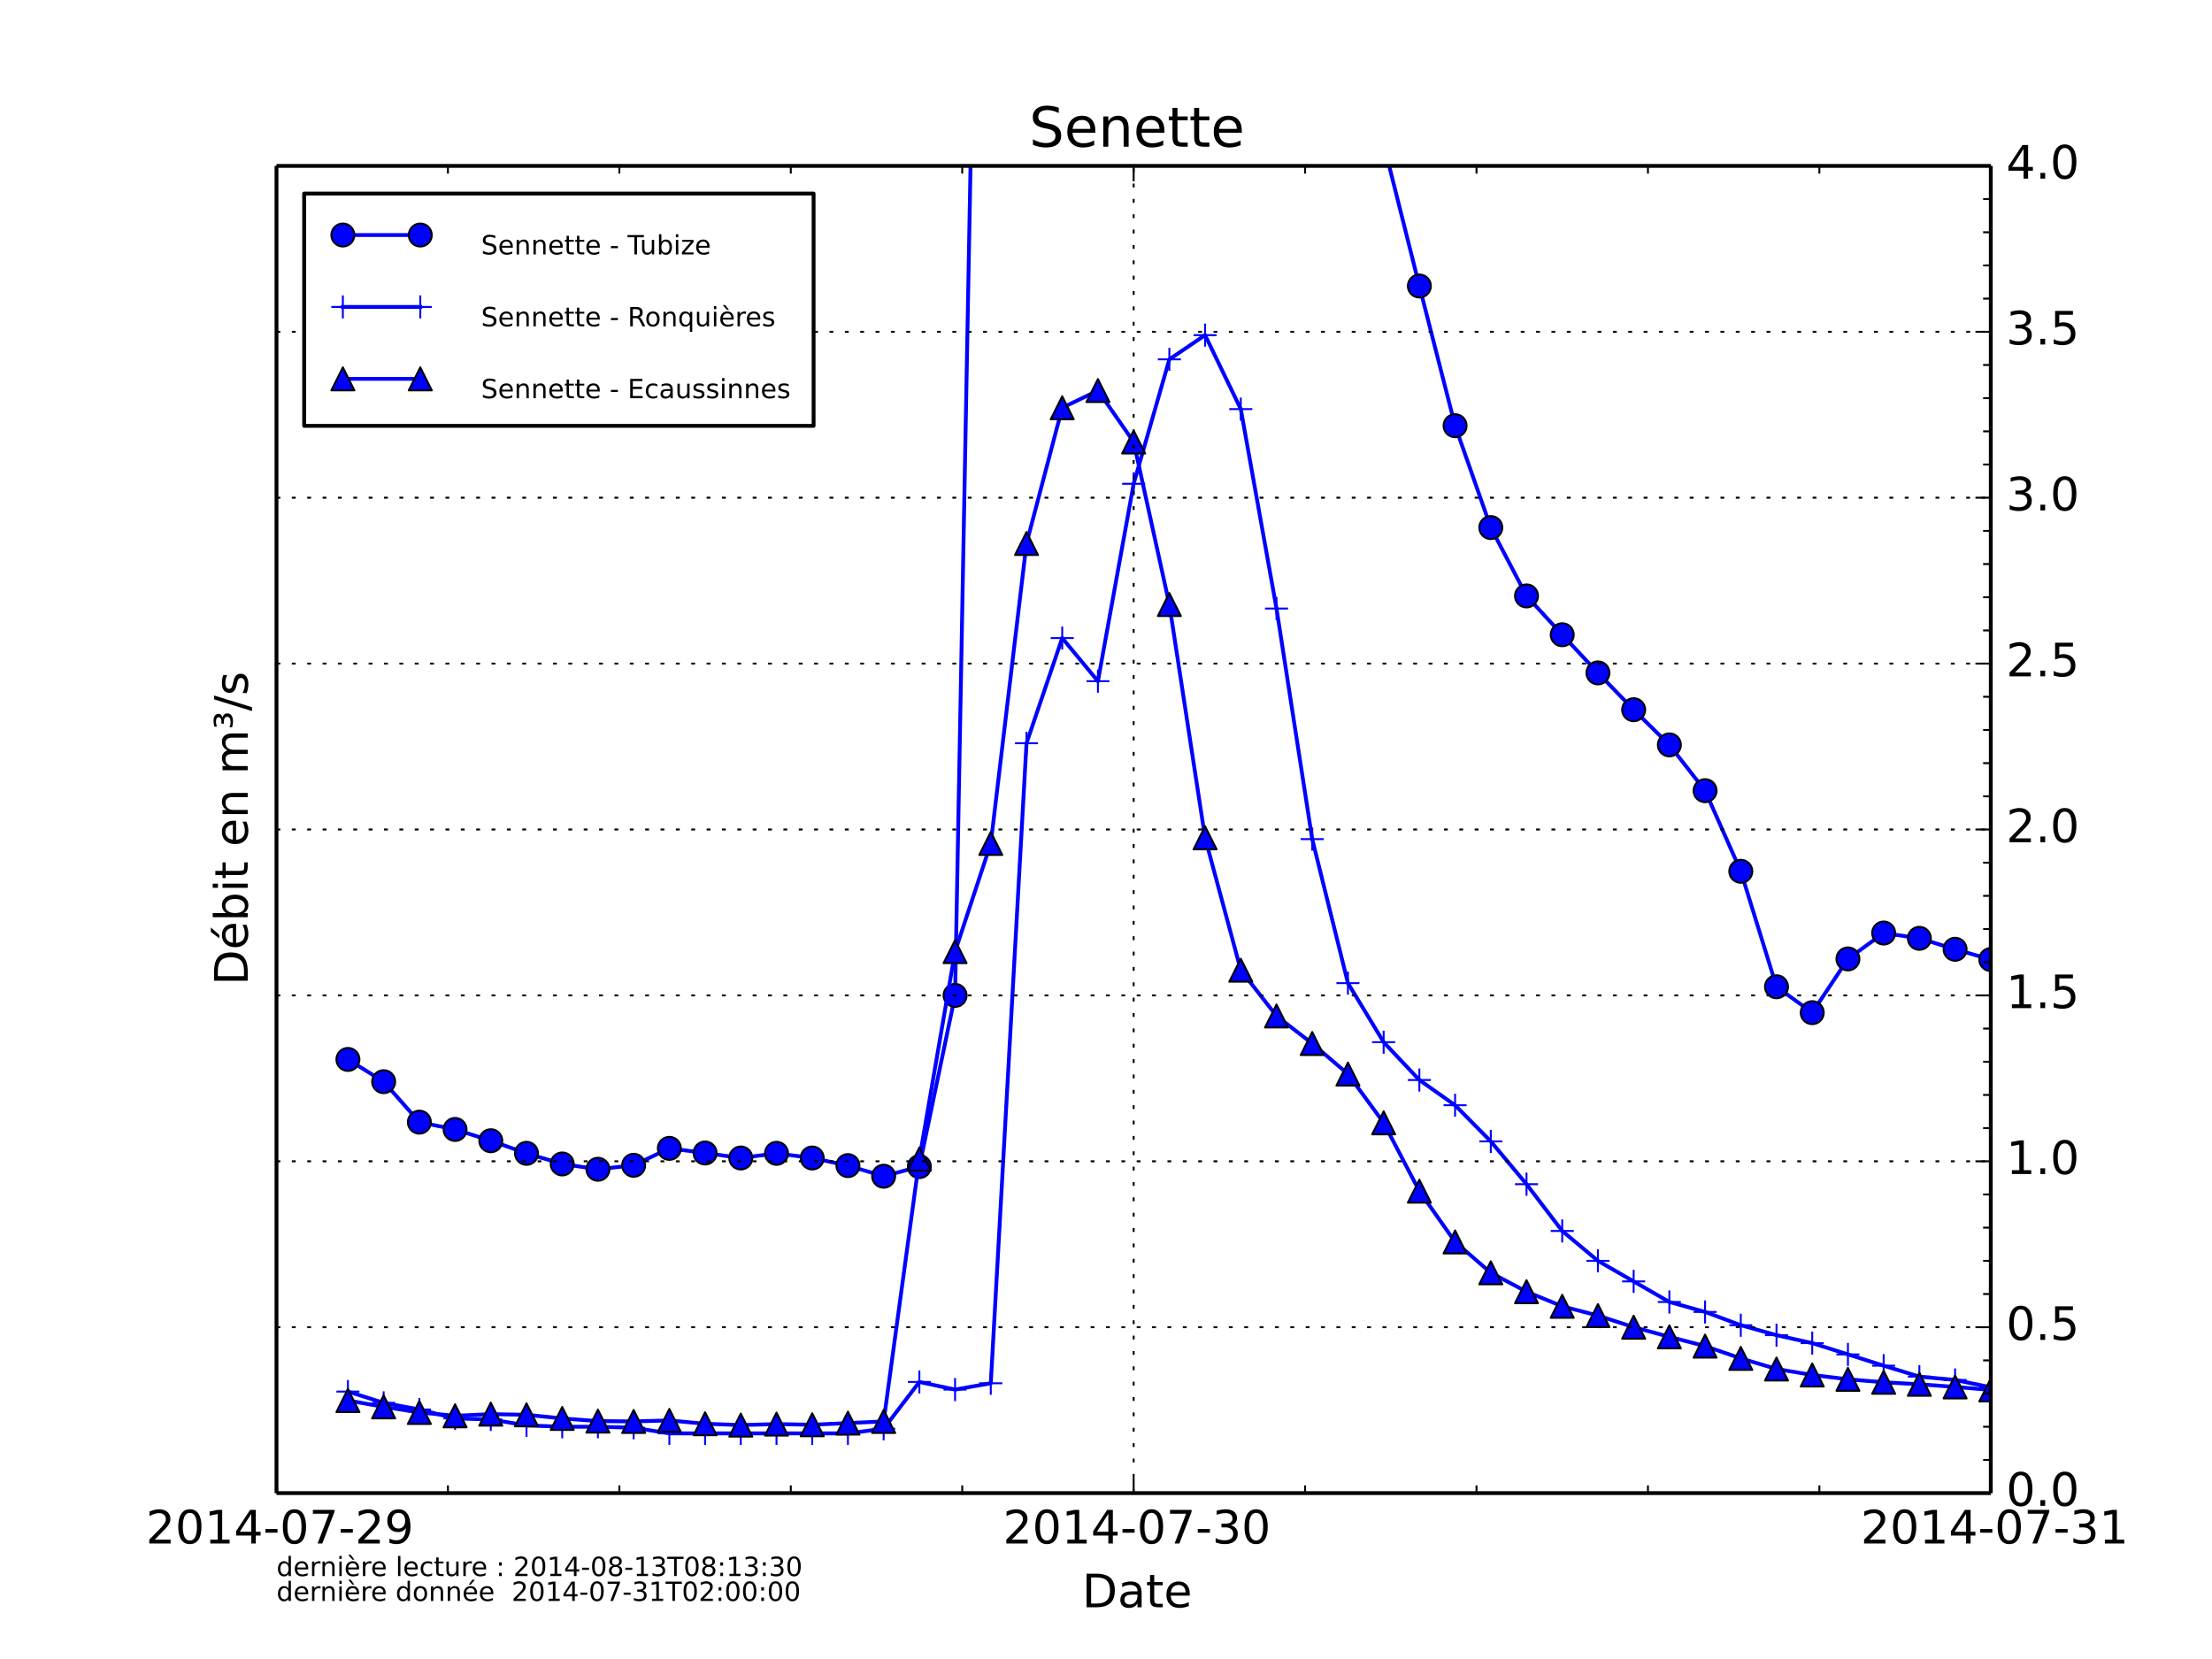<?xml version="1.0" encoding="utf-8" standalone="no"?>
<!DOCTYPE svg PUBLIC "-//W3C//DTD SVG 1.1//EN"
  "http://www.w3.org/Graphics/SVG/1.1/DTD/svg11.dtd">
<!-- Created with matplotlib (http://matplotlib.org/) -->
<svg height="432pt" version="1.1" viewBox="0 0 576 432" width="576pt" xmlns="http://www.w3.org/2000/svg" xmlns:xlink="http://www.w3.org/1999/xlink">
 <defs>
  <style type="text/css">
*{stroke-linecap:butt;stroke-linejoin:round;}
  </style>
 </defs>
 <g id="figure_1">
  <g id="patch_1">
   <path d="
M0 432
L576 432
L576 0
L0 0
z
" style="fill:#ffffff;"/>
  </g>
  <g id="axes_1">
   <g id="patch_2">
    <path d="
M72 388.8
L518.4 388.8
L518.4 43.2
L72 43.2
z
" style="fill:#ffffff;"/>
   </g>
   <g id="line2d_1">
    <path clip-path="url(#p7ff5b81e1d)" d="
M90.6 275.875
L99.9 281.664
L109.2 292.205
L118.5 294.106
L127.8 297.043
L137.1 300.326
L146.4 303.091
L155.7 304.474
L165 303.437
L174.3 299.03
L183.6 300.24
L192.9 301.536
L202.2 300.326
L211.5 301.536
L220.8 303.523
L230.1 306.288
L239.4 303.782
L248.7 259.2
L253.546 -1
M348.103 -1
L351 5.702
L360.3 37.498
L369.6 74.477
L378.9 110.851
L388.2 137.376
L397.5 155.174
L406.8 165.283
L416.1 175.219
L425.4 184.81
L434.7 193.968
L444 205.891
L453.3 226.886
L462.6 256.954
L471.9 263.693
L481.2 249.696
L490.5 242.957
L499.8 244.339
L509.1 247.19
L518.4 249.869
L527.7 252.115
L537 254.362" style="fill:none;stroke:#0000ff;stroke-linecap:square;"/>
    <defs>
     <path d="
M0 3
C0.796 3 1.559 2.684 2.121 2.121
C2.684 1.559 3 0.796 3 0
C3 -0.796 2.684 -1.559 2.121 -2.121
C1.559 -2.684 0.796 -3 0 -3
C-0.796 -3 -1.559 -2.684 -2.121 -2.121
C-2.684 -1.559 -3 -0.796 -3 0
C-3 0.796 -2.684 1.559 -2.121 2.121
C-1.559 2.684 -0.796 3 0 3
z
" id="mf1e9a9e4ae" style="stroke:#000000;stroke-width:0.5;"/>
    </defs>
    <g clip-path="url(#p7ff5b81e1d)">
     <use style="fill:#0000ff;stroke:#000000;stroke-width:0.5;" x="90.6" xlink:href="#mf1e9a9e4ae" y="275.875"/>
     <use style="fill:#0000ff;stroke:#000000;stroke-width:0.5;" x="99.9" xlink:href="#mf1e9a9e4ae" y="281.664"/>
     <use style="fill:#0000ff;stroke:#000000;stroke-width:0.5;" x="109.2" xlink:href="#mf1e9a9e4ae" y="292.205"/>
     <use style="fill:#0000ff;stroke:#000000;stroke-width:0.5;" x="118.5" xlink:href="#mf1e9a9e4ae" y="294.106"/>
     <use style="fill:#0000ff;stroke:#000000;stroke-width:0.5;" x="127.8" xlink:href="#mf1e9a9e4ae" y="297.043"/>
     <use style="fill:#0000ff;stroke:#000000;stroke-width:0.5;" x="137.1" xlink:href="#mf1e9a9e4ae" y="300.326"/>
     <use style="fill:#0000ff;stroke:#000000;stroke-width:0.5;" x="146.4" xlink:href="#mf1e9a9e4ae" y="303.091"/>
     <use style="fill:#0000ff;stroke:#000000;stroke-width:0.5;" x="155.7" xlink:href="#mf1e9a9e4ae" y="304.474"/>
     <use style="fill:#0000ff;stroke:#000000;stroke-width:0.5;" x="165" xlink:href="#mf1e9a9e4ae" y="303.437"/>
     <use style="fill:#0000ff;stroke:#000000;stroke-width:0.5;" x="174.3" xlink:href="#mf1e9a9e4ae" y="299.03"/>
     <use style="fill:#0000ff;stroke:#000000;stroke-width:0.5;" x="183.6" xlink:href="#mf1e9a9e4ae" y="300.24"/>
     <use style="fill:#0000ff;stroke:#000000;stroke-width:0.5;" x="192.9" xlink:href="#mf1e9a9e4ae" y="301.536"/>
     <use style="fill:#0000ff;stroke:#000000;stroke-width:0.5;" x="202.2" xlink:href="#mf1e9a9e4ae" y="300.326"/>
     <use style="fill:#0000ff;stroke:#000000;stroke-width:0.5;" x="211.5" xlink:href="#mf1e9a9e4ae" y="301.536"/>
     <use style="fill:#0000ff;stroke:#000000;stroke-width:0.5;" x="220.8" xlink:href="#mf1e9a9e4ae" y="303.523"/>
     <use style="fill:#0000ff;stroke:#000000;stroke-width:0.5;" x="230.1" xlink:href="#mf1e9a9e4ae" y="306.288"/>
     <use style="fill:#0000ff;stroke:#000000;stroke-width:0.5;" x="239.4" xlink:href="#mf1e9a9e4ae" y="303.782"/>
     <use style="fill:#0000ff;stroke:#000000;stroke-width:0.5;" x="248.7" xlink:href="#mf1e9a9e4ae" y="259.2"/>
     <use style="fill:#0000ff;stroke:#000000;stroke-width:0.5;" x="258" xlink:href="#mf1e9a9e4ae" y="-240.106"/>
     <use style="fill:#0000ff;stroke:#000000;stroke-width:0.5;" x="267.3" xlink:href="#mf1e9a9e4ae" y="-874.714"/>
     <use style="fill:#0000ff;stroke:#000000;stroke-width:0.5;" x="276.6" xlink:href="#mf1e9a9e4ae" y="-1029.024"/>
     <use style="fill:#0000ff;stroke:#000000;stroke-width:0.5;" x="285.9" xlink:href="#mf1e9a9e4ae" y="-1020.989"/>
     <use style="fill:#0000ff;stroke:#000000;stroke-width:0.5;" x="295.2" xlink:href="#mf1e9a9e4ae" y="-837.302"/>
     <use style="fill:#0000ff;stroke:#000000;stroke-width:0.5;" x="304.5" xlink:href="#mf1e9a9e4ae" y="-496.282"/>
     <use style="fill:#0000ff;stroke:#000000;stroke-width:0.5;" x="313.8" xlink:href="#mf1e9a9e4ae" y="-236.477"/>
     <use style="fill:#0000ff;stroke:#000000;stroke-width:0.5;" x="323.1" xlink:href="#mf1e9a9e4ae" y="-98.582"/>
     <use style="fill:#0000ff;stroke:#000000;stroke-width:0.5;" x="332.4" xlink:href="#mf1e9a9e4ae" y="-40.349"/>
     <use style="fill:#0000ff;stroke:#000000;stroke-width:0.5;" x="341.7" xlink:href="#mf1e9a9e4ae" y="-15.811"/>
     <use style="fill:#0000ff;stroke:#000000;stroke-width:0.5;" x="351" xlink:href="#mf1e9a9e4ae" y="5.702"/>
     <use style="fill:#0000ff;stroke:#000000;stroke-width:0.5;" x="360.3" xlink:href="#mf1e9a9e4ae" y="37.498"/>
     <use style="fill:#0000ff;stroke:#000000;stroke-width:0.5;" x="369.6" xlink:href="#mf1e9a9e4ae" y="74.477"/>
     <use style="fill:#0000ff;stroke:#000000;stroke-width:0.5;" x="378.9" xlink:href="#mf1e9a9e4ae" y="110.851"/>
     <use style="fill:#0000ff;stroke:#000000;stroke-width:0.5;" x="388.2" xlink:href="#mf1e9a9e4ae" y="137.376"/>
     <use style="fill:#0000ff;stroke:#000000;stroke-width:0.5;" x="397.5" xlink:href="#mf1e9a9e4ae" y="155.174"/>
     <use style="fill:#0000ff;stroke:#000000;stroke-width:0.5;" x="406.8" xlink:href="#mf1e9a9e4ae" y="165.283"/>
     <use style="fill:#0000ff;stroke:#000000;stroke-width:0.5;" x="416.1" xlink:href="#mf1e9a9e4ae" y="175.219"/>
     <use style="fill:#0000ff;stroke:#000000;stroke-width:0.5;" x="425.4" xlink:href="#mf1e9a9e4ae" y="184.81"/>
     <use style="fill:#0000ff;stroke:#000000;stroke-width:0.5;" x="434.7" xlink:href="#mf1e9a9e4ae" y="193.968"/>
     <use style="fill:#0000ff;stroke:#000000;stroke-width:0.5;" x="444" xlink:href="#mf1e9a9e4ae" y="205.891"/>
     <use style="fill:#0000ff;stroke:#000000;stroke-width:0.5;" x="453.3" xlink:href="#mf1e9a9e4ae" y="226.886"/>
     <use style="fill:#0000ff;stroke:#000000;stroke-width:0.5;" x="462.6" xlink:href="#mf1e9a9e4ae" y="256.954"/>
     <use style="fill:#0000ff;stroke:#000000;stroke-width:0.5;" x="471.9" xlink:href="#mf1e9a9e4ae" y="263.693"/>
     <use style="fill:#0000ff;stroke:#000000;stroke-width:0.5;" x="481.2" xlink:href="#mf1e9a9e4ae" y="249.696"/>
     <use style="fill:#0000ff;stroke:#000000;stroke-width:0.5;" x="490.5" xlink:href="#mf1e9a9e4ae" y="242.957"/>
     <use style="fill:#0000ff;stroke:#000000;stroke-width:0.5;" x="499.8" xlink:href="#mf1e9a9e4ae" y="244.339"/>
     <use style="fill:#0000ff;stroke:#000000;stroke-width:0.5;" x="509.1" xlink:href="#mf1e9a9e4ae" y="247.19"/>
     <use style="fill:#0000ff;stroke:#000000;stroke-width:0.5;" x="518.4" xlink:href="#mf1e9a9e4ae" y="249.869"/>
     <use style="fill:#0000ff;stroke:#000000;stroke-width:0.5;" x="527.7" xlink:href="#mf1e9a9e4ae" y="252.115"/>
     <use style="fill:#0000ff;stroke:#000000;stroke-width:0.5;" x="537" xlink:href="#mf1e9a9e4ae" y="254.362"/>
    </g>
   </g>
   <g id="line2d_2">
    <path clip-path="url(#p7ff5b81e1d)" d="
M90.6 362.362
L99.9 365.299
L109.2 367.027
L118.5 369.36
L127.8 369.619
L137.1 371.174
L146.4 371.52
L155.7 371.52
L165 371.779
L174.3 373.248
L183.6 373.248
L192.9 373.248
L202.2 373.248
L211.5 373.248
L220.8 373.248
L230.1 372.038
L239.4 359.856
L248.7 361.843
L258 360.202
L267.3 193.536
L276.6 166.147
L285.9 177.379
L295.2 125.971
L304.5 93.571
L313.8 87.264
L323.1 106.531
L332.4 158.458
L341.7 218.506
L351 256.003
L360.3 271.382
L369.6 281.232
L378.9 287.798
L388.2 297.216
L397.5 308.362
L406.8 320.544
L416.1 328.32
L425.4 333.677
L434.7 339.034
L444 341.626
L453.3 345.082
L462.6 347.674
L471.9 349.747
L481.2 352.685
L490.5 355.622
L499.8 358.474
L509.1 359.338
L518.4 361.238
L527.7 362.016
L537 363.485" style="fill:none;stroke:#0000ff;stroke-linecap:square;"/>
    <defs>
     <path d="
M-3 0
L3 0
M0 3
L0 -3" id="md4acab13e0" style="stroke:#0000ff;stroke-width:0.5;"/>
    </defs>
    <g clip-path="url(#p7ff5b81e1d)">
     <use style="fill:#0000ff;stroke:#0000ff;stroke-width:0.5;" x="90.6" xlink:href="#md4acab13e0" y="362.362"/>
     <use style="fill:#0000ff;stroke:#0000ff;stroke-width:0.5;" x="99.9" xlink:href="#md4acab13e0" y="365.299"/>
     <use style="fill:#0000ff;stroke:#0000ff;stroke-width:0.5;" x="109.2" xlink:href="#md4acab13e0" y="367.027"/>
     <use style="fill:#0000ff;stroke:#0000ff;stroke-width:0.5;" x="118.5" xlink:href="#md4acab13e0" y="369.36"/>
     <use style="fill:#0000ff;stroke:#0000ff;stroke-width:0.5;" x="127.8" xlink:href="#md4acab13e0" y="369.619"/>
     <use style="fill:#0000ff;stroke:#0000ff;stroke-width:0.5;" x="137.1" xlink:href="#md4acab13e0" y="371.174"/>
     <use style="fill:#0000ff;stroke:#0000ff;stroke-width:0.5;" x="146.4" xlink:href="#md4acab13e0" y="371.52"/>
     <use style="fill:#0000ff;stroke:#0000ff;stroke-width:0.5;" x="155.7" xlink:href="#md4acab13e0" y="371.52"/>
     <use style="fill:#0000ff;stroke:#0000ff;stroke-width:0.5;" x="165" xlink:href="#md4acab13e0" y="371.779"/>
     <use style="fill:#0000ff;stroke:#0000ff;stroke-width:0.5;" x="174.3" xlink:href="#md4acab13e0" y="373.248"/>
     <use style="fill:#0000ff;stroke:#0000ff;stroke-width:0.5;" x="183.6" xlink:href="#md4acab13e0" y="373.248"/>
     <use style="fill:#0000ff;stroke:#0000ff;stroke-width:0.5;" x="192.9" xlink:href="#md4acab13e0" y="373.248"/>
     <use style="fill:#0000ff;stroke:#0000ff;stroke-width:0.5;" x="202.2" xlink:href="#md4acab13e0" y="373.248"/>
     <use style="fill:#0000ff;stroke:#0000ff;stroke-width:0.5;" x="211.5" xlink:href="#md4acab13e0" y="373.248"/>
     <use style="fill:#0000ff;stroke:#0000ff;stroke-width:0.5;" x="220.8" xlink:href="#md4acab13e0" y="373.248"/>
     <use style="fill:#0000ff;stroke:#0000ff;stroke-width:0.5;" x="230.1" xlink:href="#md4acab13e0" y="372.038"/>
     <use style="fill:#0000ff;stroke:#0000ff;stroke-width:0.5;" x="239.4" xlink:href="#md4acab13e0" y="359.856"/>
     <use style="fill:#0000ff;stroke:#0000ff;stroke-width:0.5;" x="248.7" xlink:href="#md4acab13e0" y="361.843"/>
     <use style="fill:#0000ff;stroke:#0000ff;stroke-width:0.5;" x="258" xlink:href="#md4acab13e0" y="360.202"/>
     <use style="fill:#0000ff;stroke:#0000ff;stroke-width:0.5;" x="267.3" xlink:href="#md4acab13e0" y="193.536"/>
     <use style="fill:#0000ff;stroke:#0000ff;stroke-width:0.5;" x="276.6" xlink:href="#md4acab13e0" y="166.147"/>
     <use style="fill:#0000ff;stroke:#0000ff;stroke-width:0.5;" x="285.9" xlink:href="#md4acab13e0" y="177.379"/>
     <use style="fill:#0000ff;stroke:#0000ff;stroke-width:0.5;" x="295.2" xlink:href="#md4acab13e0" y="125.971"/>
     <use style="fill:#0000ff;stroke:#0000ff;stroke-width:0.5;" x="304.5" xlink:href="#md4acab13e0" y="93.571"/>
     <use style="fill:#0000ff;stroke:#0000ff;stroke-width:0.5;" x="313.8" xlink:href="#md4acab13e0" y="87.264"/>
     <use style="fill:#0000ff;stroke:#0000ff;stroke-width:0.5;" x="323.1" xlink:href="#md4acab13e0" y="106.531"/>
     <use style="fill:#0000ff;stroke:#0000ff;stroke-width:0.5;" x="332.4" xlink:href="#md4acab13e0" y="158.458"/>
     <use style="fill:#0000ff;stroke:#0000ff;stroke-width:0.5;" x="341.7" xlink:href="#md4acab13e0" y="218.506"/>
     <use style="fill:#0000ff;stroke:#0000ff;stroke-width:0.5;" x="351" xlink:href="#md4acab13e0" y="256.003"/>
     <use style="fill:#0000ff;stroke:#0000ff;stroke-width:0.5;" x="360.3" xlink:href="#md4acab13e0" y="271.382"/>
     <use style="fill:#0000ff;stroke:#0000ff;stroke-width:0.5;" x="369.6" xlink:href="#md4acab13e0" y="281.232"/>
     <use style="fill:#0000ff;stroke:#0000ff;stroke-width:0.5;" x="378.9" xlink:href="#md4acab13e0" y="287.798"/>
     <use style="fill:#0000ff;stroke:#0000ff;stroke-width:0.5;" x="388.2" xlink:href="#md4acab13e0" y="297.216"/>
     <use style="fill:#0000ff;stroke:#0000ff;stroke-width:0.5;" x="397.5" xlink:href="#md4acab13e0" y="308.362"/>
     <use style="fill:#0000ff;stroke:#0000ff;stroke-width:0.5;" x="406.8" xlink:href="#md4acab13e0" y="320.544"/>
     <use style="fill:#0000ff;stroke:#0000ff;stroke-width:0.5;" x="416.1" xlink:href="#md4acab13e0" y="328.32"/>
     <use style="fill:#0000ff;stroke:#0000ff;stroke-width:0.5;" x="425.4" xlink:href="#md4acab13e0" y="333.677"/>
     <use style="fill:#0000ff;stroke:#0000ff;stroke-width:0.5;" x="434.7" xlink:href="#md4acab13e0" y="339.034"/>
     <use style="fill:#0000ff;stroke:#0000ff;stroke-width:0.5;" x="444" xlink:href="#md4acab13e0" y="341.626"/>
     <use style="fill:#0000ff;stroke:#0000ff;stroke-width:0.5;" x="453.3" xlink:href="#md4acab13e0" y="345.082"/>
     <use style="fill:#0000ff;stroke:#0000ff;stroke-width:0.5;" x="462.6" xlink:href="#md4acab13e0" y="347.674"/>
     <use style="fill:#0000ff;stroke:#0000ff;stroke-width:0.5;" x="471.9" xlink:href="#md4acab13e0" y="349.747"/>
     <use style="fill:#0000ff;stroke:#0000ff;stroke-width:0.5;" x="481.2" xlink:href="#md4acab13e0" y="352.685"/>
     <use style="fill:#0000ff;stroke:#0000ff;stroke-width:0.5;" x="490.5" xlink:href="#md4acab13e0" y="355.622"/>
     <use style="fill:#0000ff;stroke:#0000ff;stroke-width:0.5;" x="499.8" xlink:href="#md4acab13e0" y="358.474"/>
     <use style="fill:#0000ff;stroke:#0000ff;stroke-width:0.5;" x="509.1" xlink:href="#md4acab13e0" y="359.338"/>
     <use style="fill:#0000ff;stroke:#0000ff;stroke-width:0.5;" x="518.4" xlink:href="#md4acab13e0" y="361.238"/>
     <use style="fill:#0000ff;stroke:#0000ff;stroke-width:0.5;" x="527.7" xlink:href="#md4acab13e0" y="362.016"/>
     <use style="fill:#0000ff;stroke:#0000ff;stroke-width:0.5;" x="537" xlink:href="#md4acab13e0" y="363.485"/>
    </g>
   </g>
   <g id="line2d_3">
    <path clip-path="url(#p7ff5b81e1d)" d="
M90.6 364.694
L99.9 366.336
L109.2 367.805
L118.5 368.669
L127.8 368.237
L137.1 368.41
L146.4 369.36
L155.7 370.051
L165 370.138
L174.3 369.878
L183.6 370.742
L192.9 371.088
L202.2 370.829
L211.5 371.002
L220.8 370.57
L230.1 370.138
L239.4 301.795
L248.7 247.795
L258 219.629
L267.3 141.523
L276.6 106.186
L285.9 101.693
L295.2 115.085
L304.5 157.421
L313.8 218.16
L323.1 252.634
L332.4 264.557
L341.7 271.728
L351 279.677
L360.3 292.378
L369.6 310.176
L378.9 323.395
L388.2 331.43
L397.5 336.355
L406.8 340.157
L416.1 342.576
L425.4 345.6
L434.7 348.106
L444 350.525
L453.3 353.722
L462.6 356.486
L471.9 358.042
L481.2 359.165
L490.5 359.942
L499.8 360.461
L509.1 361.152
L518.4 361.93
L527.7 362.621
L537 363.226" style="fill:none;stroke:#0000ff;stroke-linecap:square;"/>
    <defs>
     <path d="
M0 -3
L-3 3
L3 3
z
" id="m6fd7ca76fa" style="stroke:#000000;stroke-linejoin:miter;stroke-width:0.5;"/>
    </defs>
    <g clip-path="url(#p7ff5b81e1d)">
     <use style="fill:#0000ff;stroke:#000000;stroke-linejoin:miter;stroke-width:0.5;" x="90.6" xlink:href="#m6fd7ca76fa" y="364.694"/>
     <use style="fill:#0000ff;stroke:#000000;stroke-linejoin:miter;stroke-width:0.5;" x="99.9" xlink:href="#m6fd7ca76fa" y="366.336"/>
     <use style="fill:#0000ff;stroke:#000000;stroke-linejoin:miter;stroke-width:0.5;" x="109.2" xlink:href="#m6fd7ca76fa" y="367.805"/>
     <use style="fill:#0000ff;stroke:#000000;stroke-linejoin:miter;stroke-width:0.5;" x="118.5" xlink:href="#m6fd7ca76fa" y="368.669"/>
     <use style="fill:#0000ff;stroke:#000000;stroke-linejoin:miter;stroke-width:0.5;" x="127.8" xlink:href="#m6fd7ca76fa" y="368.237"/>
     <use style="fill:#0000ff;stroke:#000000;stroke-linejoin:miter;stroke-width:0.5;" x="137.1" xlink:href="#m6fd7ca76fa" y="368.41"/>
     <use style="fill:#0000ff;stroke:#000000;stroke-linejoin:miter;stroke-width:0.5;" x="146.4" xlink:href="#m6fd7ca76fa" y="369.36"/>
     <use style="fill:#0000ff;stroke:#000000;stroke-linejoin:miter;stroke-width:0.5;" x="155.7" xlink:href="#m6fd7ca76fa" y="370.051"/>
     <use style="fill:#0000ff;stroke:#000000;stroke-linejoin:miter;stroke-width:0.5;" x="165" xlink:href="#m6fd7ca76fa" y="370.138"/>
     <use style="fill:#0000ff;stroke:#000000;stroke-linejoin:miter;stroke-width:0.5;" x="174.3" xlink:href="#m6fd7ca76fa" y="369.878"/>
     <use style="fill:#0000ff;stroke:#000000;stroke-linejoin:miter;stroke-width:0.5;" x="183.6" xlink:href="#m6fd7ca76fa" y="370.742"/>
     <use style="fill:#0000ff;stroke:#000000;stroke-linejoin:miter;stroke-width:0.5;" x="192.9" xlink:href="#m6fd7ca76fa" y="371.088"/>
     <use style="fill:#0000ff;stroke:#000000;stroke-linejoin:miter;stroke-width:0.5;" x="202.2" xlink:href="#m6fd7ca76fa" y="370.829"/>
     <use style="fill:#0000ff;stroke:#000000;stroke-linejoin:miter;stroke-width:0.5;" x="211.5" xlink:href="#m6fd7ca76fa" y="371.002"/>
     <use style="fill:#0000ff;stroke:#000000;stroke-linejoin:miter;stroke-width:0.5;" x="220.8" xlink:href="#m6fd7ca76fa" y="370.57"/>
     <use style="fill:#0000ff;stroke:#000000;stroke-linejoin:miter;stroke-width:0.5;" x="230.1" xlink:href="#m6fd7ca76fa" y="370.138"/>
     <use style="fill:#0000ff;stroke:#000000;stroke-linejoin:miter;stroke-width:0.5;" x="239.4" xlink:href="#m6fd7ca76fa" y="301.795"/>
     <use style="fill:#0000ff;stroke:#000000;stroke-linejoin:miter;stroke-width:0.5;" x="248.7" xlink:href="#m6fd7ca76fa" y="247.795"/>
     <use style="fill:#0000ff;stroke:#000000;stroke-linejoin:miter;stroke-width:0.5;" x="258" xlink:href="#m6fd7ca76fa" y="219.629"/>
     <use style="fill:#0000ff;stroke:#000000;stroke-linejoin:miter;stroke-width:0.5;" x="267.3" xlink:href="#m6fd7ca76fa" y="141.523"/>
     <use style="fill:#0000ff;stroke:#000000;stroke-linejoin:miter;stroke-width:0.5;" x="276.6" xlink:href="#m6fd7ca76fa" y="106.186"/>
     <use style="fill:#0000ff;stroke:#000000;stroke-linejoin:miter;stroke-width:0.5;" x="285.9" xlink:href="#m6fd7ca76fa" y="101.693"/>
     <use style="fill:#0000ff;stroke:#000000;stroke-linejoin:miter;stroke-width:0.5;" x="295.2" xlink:href="#m6fd7ca76fa" y="115.085"/>
     <use style="fill:#0000ff;stroke:#000000;stroke-linejoin:miter;stroke-width:0.5;" x="304.5" xlink:href="#m6fd7ca76fa" y="157.421"/>
     <use style="fill:#0000ff;stroke:#000000;stroke-linejoin:miter;stroke-width:0.5;" x="313.8" xlink:href="#m6fd7ca76fa" y="218.16"/>
     <use style="fill:#0000ff;stroke:#000000;stroke-linejoin:miter;stroke-width:0.5;" x="323.1" xlink:href="#m6fd7ca76fa" y="252.634"/>
     <use style="fill:#0000ff;stroke:#000000;stroke-linejoin:miter;stroke-width:0.5;" x="332.4" xlink:href="#m6fd7ca76fa" y="264.557"/>
     <use style="fill:#0000ff;stroke:#000000;stroke-linejoin:miter;stroke-width:0.5;" x="341.7" xlink:href="#m6fd7ca76fa" y="271.728"/>
     <use style="fill:#0000ff;stroke:#000000;stroke-linejoin:miter;stroke-width:0.5;" x="351" xlink:href="#m6fd7ca76fa" y="279.677"/>
     <use style="fill:#0000ff;stroke:#000000;stroke-linejoin:miter;stroke-width:0.5;" x="360.3" xlink:href="#m6fd7ca76fa" y="292.378"/>
     <use style="fill:#0000ff;stroke:#000000;stroke-linejoin:miter;stroke-width:0.5;" x="369.6" xlink:href="#m6fd7ca76fa" y="310.176"/>
     <use style="fill:#0000ff;stroke:#000000;stroke-linejoin:miter;stroke-width:0.5;" x="378.9" xlink:href="#m6fd7ca76fa" y="323.395"/>
     <use style="fill:#0000ff;stroke:#000000;stroke-linejoin:miter;stroke-width:0.5;" x="388.2" xlink:href="#m6fd7ca76fa" y="331.43"/>
     <use style="fill:#0000ff;stroke:#000000;stroke-linejoin:miter;stroke-width:0.5;" x="397.5" xlink:href="#m6fd7ca76fa" y="336.355"/>
     <use style="fill:#0000ff;stroke:#000000;stroke-linejoin:miter;stroke-width:0.5;" x="406.8" xlink:href="#m6fd7ca76fa" y="340.157"/>
     <use style="fill:#0000ff;stroke:#000000;stroke-linejoin:miter;stroke-width:0.5;" x="416.1" xlink:href="#m6fd7ca76fa" y="342.576"/>
     <use style="fill:#0000ff;stroke:#000000;stroke-linejoin:miter;stroke-width:0.5;" x="425.4" xlink:href="#m6fd7ca76fa" y="345.6"/>
     <use style="fill:#0000ff;stroke:#000000;stroke-linejoin:miter;stroke-width:0.5;" x="434.7" xlink:href="#m6fd7ca76fa" y="348.106"/>
     <use style="fill:#0000ff;stroke:#000000;stroke-linejoin:miter;stroke-width:0.5;" x="444" xlink:href="#m6fd7ca76fa" y="350.525"/>
     <use style="fill:#0000ff;stroke:#000000;stroke-linejoin:miter;stroke-width:0.5;" x="453.3" xlink:href="#m6fd7ca76fa" y="353.722"/>
     <use style="fill:#0000ff;stroke:#000000;stroke-linejoin:miter;stroke-width:0.5;" x="462.6" xlink:href="#m6fd7ca76fa" y="356.486"/>
     <use style="fill:#0000ff;stroke:#000000;stroke-linejoin:miter;stroke-width:0.5;" x="471.9" xlink:href="#m6fd7ca76fa" y="358.042"/>
     <use style="fill:#0000ff;stroke:#000000;stroke-linejoin:miter;stroke-width:0.5;" x="481.2" xlink:href="#m6fd7ca76fa" y="359.165"/>
     <use style="fill:#0000ff;stroke:#000000;stroke-linejoin:miter;stroke-width:0.5;" x="490.5" xlink:href="#m6fd7ca76fa" y="359.942"/>
     <use style="fill:#0000ff;stroke:#000000;stroke-linejoin:miter;stroke-width:0.5;" x="499.8" xlink:href="#m6fd7ca76fa" y="360.461"/>
     <use style="fill:#0000ff;stroke:#000000;stroke-linejoin:miter;stroke-width:0.5;" x="509.1" xlink:href="#m6fd7ca76fa" y="361.152"/>
     <use style="fill:#0000ff;stroke:#000000;stroke-linejoin:miter;stroke-width:0.5;" x="518.4" xlink:href="#m6fd7ca76fa" y="361.93"/>
     <use style="fill:#0000ff;stroke:#000000;stroke-linejoin:miter;stroke-width:0.5;" x="527.7" xlink:href="#m6fd7ca76fa" y="362.621"/>
     <use style="fill:#0000ff;stroke:#000000;stroke-linejoin:miter;stroke-width:0.5;" x="537" xlink:href="#m6fd7ca76fa" y="363.226"/>
    </g>
   </g>
   <g id="matplotlib.axis_1">
    <g id="xtick_1">
     <g id="line2d_4">
      <path clip-path="url(#p7ff5b81e1d)" d="
M72 388.8
L72 43.2" style="fill:none;stroke:#000000;stroke-dasharray:1,3;stroke-dashoffset:0.0;stroke-width:0.5;"/>
     </g>
     <g id="line2d_5">
      <defs>
       <path d="
M0 0
L0 -4" id="m93b0483c22" style="stroke:#000000;stroke-width:0.5;"/>
      </defs>
      <g>
       <use style="stroke:#000000;stroke-width:0.5;" x="72" xlink:href="#m93b0483c22" y="388.8"/>
      </g>
     </g>
     <g id="line2d_6">
      <defs>
       <path d="
M0 0
L0 4" id="m741efc42ff" style="stroke:#000000;stroke-width:0.5;"/>
      </defs>
      <g>
       <use style="stroke:#000000;stroke-width:0.5;" x="72" xlink:href="#m741efc42ff" y="43.2"/>
      </g>
     </g>
     <g id="text_1">
      <!-- 2014-07-29 -->
      <defs>
       <path d="
M4.891 31.391
L31.203 31.391
L31.203 23.391
L4.891 23.391
z
" id="DejaVuSans-2d"/>
       <path d="
M12.406 8.297
L28.516 8.297
L28.516 63.922
L10.984 60.406
L10.984 69.391
L28.422 72.906
L38.281 72.906
L38.281 8.297
L54.391 8.297
L54.391 0
L12.406 0
z
" id="DejaVuSans-31"/>
       <path d="
M31.781 66.406
Q24.172 66.406 20.328 58.906
Q16.5 51.422 16.5 36.375
Q16.5 21.391 20.328 13.891
Q24.172 6.391 31.781 6.391
Q39.453 6.391 43.281 13.891
Q47.125 21.391 47.125 36.375
Q47.125 51.422 43.281 58.906
Q39.453 66.406 31.781 66.406
M31.781 74.219
Q44.047 74.219 50.516 64.516
Q56.984 54.828 56.984 36.375
Q56.984 17.969 50.516 8.266
Q44.047 -1.422 31.781 -1.422
Q19.531 -1.422 13.062 8.266
Q6.594 17.969 6.594 36.375
Q6.594 54.828 13.062 64.516
Q19.531 74.219 31.781 74.219" id="DejaVuSans-30"/>
       <path d="
M19.188 8.297
L53.609 8.297
L53.609 0
L7.328 0
L7.328 8.297
Q12.938 14.109 22.625 23.891
Q32.328 33.688 34.812 36.531
Q39.547 41.844 41.422 45.531
Q43.312 49.219 43.312 52.781
Q43.312 58.594 39.234 62.25
Q35.156 65.922 28.609 65.922
Q23.969 65.922 18.812 64.312
Q13.672 62.703 7.812 59.422
L7.812 69.391
Q13.766 71.781 18.938 73
Q24.125 74.219 28.422 74.219
Q39.75 74.219 46.484 68.547
Q53.219 62.891 53.219 53.422
Q53.219 48.922 51.531 44.891
Q49.859 40.875 45.406 35.406
Q44.188 33.984 37.641 27.219
Q31.109 20.453 19.188 8.297" id="DejaVuSans-32"/>
       <path d="
M37.797 64.312
L12.891 25.391
L37.797 25.391
z

M35.203 72.906
L47.609 72.906
L47.609 25.391
L58.016 25.391
L58.016 17.188
L47.609 17.188
L47.609 0
L37.797 0
L37.797 17.188
L4.891 17.188
L4.891 26.703
z
" id="DejaVuSans-34"/>
       <path d="
M8.203 72.906
L55.078 72.906
L55.078 68.703
L28.609 0
L18.312 0
L43.219 64.594
L8.203 64.594
z
" id="DejaVuSans-37"/>
       <path d="
M10.984 1.516
L10.984 10.5
Q14.703 8.734 18.5 7.812
Q22.312 6.891 25.984 6.891
Q35.75 6.891 40.891 13.453
Q46.047 20.016 46.781 33.406
Q43.953 29.203 39.594 26.953
Q35.25 24.703 29.984 24.703
Q19.047 24.703 12.672 31.312
Q6.297 37.938 6.297 49.422
Q6.297 60.641 12.938 67.422
Q19.578 74.219 30.609 74.219
Q43.266 74.219 49.922 64.516
Q56.594 54.828 56.594 36.375
Q56.594 19.141 48.406 8.859
Q40.234 -1.422 26.422 -1.422
Q22.703 -1.422 18.891 -0.688
Q15.094 0.047 10.984 1.516
M30.609 32.422
Q37.25 32.422 41.125 36.953
Q45.016 41.5 45.016 49.422
Q45.016 57.281 41.125 61.844
Q37.25 66.406 30.609 66.406
Q23.969 66.406 20.094 61.844
Q16.219 57.281 16.219 49.422
Q16.219 41.5 20.094 36.953
Q23.969 32.422 30.609 32.422" id="DejaVuSans-39"/>
      </defs>
      <g transform="translate(37.992 401.918)scale(0.12 -0.12)">
       <use xlink:href="#DejaVuSans-32"/>
       <use x="63.623" xlink:href="#DejaVuSans-30"/>
       <use x="127.246" xlink:href="#DejaVuSans-31"/>
       <use x="190.869" xlink:href="#DejaVuSans-34"/>
       <use x="254.492" xlink:href="#DejaVuSans-2d"/>
       <use x="290.576" xlink:href="#DejaVuSans-30"/>
       <use x="354.199" xlink:href="#DejaVuSans-37"/>
       <use x="417.822" xlink:href="#DejaVuSans-2d"/>
       <use x="453.906" xlink:href="#DejaVuSans-32"/>
       <use x="517.529" xlink:href="#DejaVuSans-39"/>
      </g>
     </g>
    </g>
    <g id="xtick_2">
     <g id="line2d_7">
      <path clip-path="url(#p7ff5b81e1d)" d="
M295.2 388.8
L295.2 43.2" style="fill:none;stroke:#000000;stroke-dasharray:1,3;stroke-dashoffset:0.0;stroke-width:0.5;"/>
     </g>
     <g id="line2d_8">
      <g>
       <use style="stroke:#000000;stroke-width:0.5;" x="295.2" xlink:href="#m93b0483c22" y="388.8"/>
      </g>
     </g>
     <g id="line2d_9">
      <g>
       <use style="stroke:#000000;stroke-width:0.5;" x="295.2" xlink:href="#m741efc42ff" y="43.2"/>
      </g>
     </g>
     <g id="text_2">
      <!-- 2014-07-30 -->
      <defs>
       <path d="
M40.578 39.312
Q47.656 37.797 51.625 33
Q55.609 28.219 55.609 21.188
Q55.609 10.406 48.188 4.484
Q40.766 -1.422 27.094 -1.422
Q22.516 -1.422 17.656 -0.516
Q12.797 0.391 7.625 2.203
L7.625 11.719
Q11.719 9.328 16.594 8.109
Q21.484 6.891 26.812 6.891
Q36.078 6.891 40.938 10.547
Q45.797 14.203 45.797 21.188
Q45.797 27.641 41.281 31.266
Q36.766 34.906 28.719 34.906
L20.219 34.906
L20.219 43.016
L29.109 43.016
Q36.375 43.016 40.234 45.922
Q44.094 48.828 44.094 54.297
Q44.094 59.906 40.109 62.906
Q36.141 65.922 28.719 65.922
Q24.656 65.922 20.016 65.031
Q15.375 64.156 9.812 62.312
L9.812 71.094
Q15.438 72.656 20.344 73.438
Q25.25 74.219 29.594 74.219
Q40.828 74.219 47.359 69.109
Q53.906 64.016 53.906 55.328
Q53.906 49.266 50.438 45.094
Q46.969 40.922 40.578 39.312" id="DejaVuSans-33"/>
      </defs>
      <g transform="translate(261.169 401.918)scale(0.12 -0.12)">
       <use xlink:href="#DejaVuSans-32"/>
       <use x="63.623" xlink:href="#DejaVuSans-30"/>
       <use x="127.246" xlink:href="#DejaVuSans-31"/>
       <use x="190.869" xlink:href="#DejaVuSans-34"/>
       <use x="254.492" xlink:href="#DejaVuSans-2d"/>
       <use x="290.576" xlink:href="#DejaVuSans-30"/>
       <use x="354.199" xlink:href="#DejaVuSans-37"/>
       <use x="417.822" xlink:href="#DejaVuSans-2d"/>
       <use x="453.906" xlink:href="#DejaVuSans-33"/>
       <use x="517.529" xlink:href="#DejaVuSans-30"/>
      </g>
     </g>
    </g>
    <g id="xtick_3">
     <g id="line2d_10">
      <path clip-path="url(#p7ff5b81e1d)" d="
M518.4 388.8
L518.4 43.2" style="fill:none;stroke:#000000;stroke-dasharray:1,3;stroke-dashoffset:0.0;stroke-width:0.5;"/>
     </g>
     <g id="line2d_11">
      <g>
       <use style="stroke:#000000;stroke-width:0.5;" x="518.4" xlink:href="#m93b0483c22" y="388.8"/>
      </g>
     </g>
     <g id="line2d_12">
      <g>
       <use style="stroke:#000000;stroke-width:0.5;" x="518.4" xlink:href="#m741efc42ff" y="43.2"/>
      </g>
     </g>
     <g id="text_3">
      <!-- 2014-07-31 -->
      <g transform="translate(484.524 401.918)scale(0.12 -0.12)">
       <use xlink:href="#DejaVuSans-32"/>
       <use x="63.623" xlink:href="#DejaVuSans-30"/>
       <use x="127.246" xlink:href="#DejaVuSans-31"/>
       <use x="190.869" xlink:href="#DejaVuSans-34"/>
       <use x="254.492" xlink:href="#DejaVuSans-2d"/>
       <use x="290.576" xlink:href="#DejaVuSans-30"/>
       <use x="354.199" xlink:href="#DejaVuSans-37"/>
       <use x="417.822" xlink:href="#DejaVuSans-2d"/>
       <use x="453.906" xlink:href="#DejaVuSans-33"/>
       <use x="517.529" xlink:href="#DejaVuSans-31"/>
      </g>
     </g>
    </g>
    <g id="xtick_4">
     <g id="line2d_13">
      <defs>
       <path d="
M0 0
L0 -2" id="m177f7580d0" style="stroke:#000000;stroke-width:0.5;"/>
      </defs>
      <g>
       <use style="stroke:#000000;stroke-width:0.5;" x="116.64" xlink:href="#m177f7580d0" y="388.8"/>
      </g>
     </g>
     <g id="line2d_14">
      <defs>
       <path d="
M0 0
L0 2" id="m5284c7e2a0" style="stroke:#000000;stroke-width:0.5;"/>
      </defs>
      <g>
       <use style="stroke:#000000;stroke-width:0.5;" x="116.64" xlink:href="#m5284c7e2a0" y="43.2"/>
      </g>
     </g>
    </g>
    <g id="xtick_5">
     <g id="line2d_15">
      <g>
       <use style="stroke:#000000;stroke-width:0.5;" x="161.28" xlink:href="#m177f7580d0" y="388.8"/>
      </g>
     </g>
     <g id="line2d_16">
      <g>
       <use style="stroke:#000000;stroke-width:0.5;" x="161.28" xlink:href="#m5284c7e2a0" y="43.2"/>
      </g>
     </g>
    </g>
    <g id="xtick_6">
     <g id="line2d_17">
      <g>
       <use style="stroke:#000000;stroke-width:0.5;" x="205.92" xlink:href="#m177f7580d0" y="388.8"/>
      </g>
     </g>
     <g id="line2d_18">
      <g>
       <use style="stroke:#000000;stroke-width:0.5;" x="205.92" xlink:href="#m5284c7e2a0" y="43.2"/>
      </g>
     </g>
    </g>
    <g id="xtick_7">
     <g id="line2d_19">
      <g>
       <use style="stroke:#000000;stroke-width:0.5;" x="250.56" xlink:href="#m177f7580d0" y="388.8"/>
      </g>
     </g>
     <g id="line2d_20">
      <g>
       <use style="stroke:#000000;stroke-width:0.5;" x="250.56" xlink:href="#m5284c7e2a0" y="43.2"/>
      </g>
     </g>
    </g>
    <g id="xtick_8">
     <g id="line2d_21">
      <g>
       <use style="stroke:#000000;stroke-width:0.5;" x="339.84" xlink:href="#m177f7580d0" y="388.8"/>
      </g>
     </g>
     <g id="line2d_22">
      <g>
       <use style="stroke:#000000;stroke-width:0.5;" x="339.84" xlink:href="#m5284c7e2a0" y="43.2"/>
      </g>
     </g>
    </g>
    <g id="xtick_9">
     <g id="line2d_23">
      <g>
       <use style="stroke:#000000;stroke-width:0.5;" x="384.48" xlink:href="#m177f7580d0" y="388.8"/>
      </g>
     </g>
     <g id="line2d_24">
      <g>
       <use style="stroke:#000000;stroke-width:0.5;" x="384.48" xlink:href="#m5284c7e2a0" y="43.2"/>
      </g>
     </g>
    </g>
    <g id="xtick_10">
     <g id="line2d_25">
      <g>
       <use style="stroke:#000000;stroke-width:0.5;" x="429.12" xlink:href="#m177f7580d0" y="388.8"/>
      </g>
     </g>
     <g id="line2d_26">
      <g>
       <use style="stroke:#000000;stroke-width:0.5;" x="429.12" xlink:href="#m5284c7e2a0" y="43.2"/>
      </g>
     </g>
    </g>
    <g id="xtick_11">
     <g id="line2d_27">
      <g>
       <use style="stroke:#000000;stroke-width:0.5;" x="473.76" xlink:href="#m177f7580d0" y="388.8"/>
      </g>
     </g>
     <g id="line2d_28">
      <g>
       <use style="stroke:#000000;stroke-width:0.5;" x="473.76" xlink:href="#m5284c7e2a0" y="43.2"/>
      </g>
     </g>
    </g>
    <g id="text_4">
     <!-- Date -->
     <defs>
      <path d="
M19.672 64.797
L19.672 8.109
L31.594 8.109
Q46.688 8.109 53.688 14.938
Q60.688 21.781 60.688 36.531
Q60.688 51.172 53.688 57.984
Q46.688 64.797 31.594 64.797
z

M9.812 72.906
L30.078 72.906
Q51.266 72.906 61.172 64.094
Q71.094 55.281 71.094 36.531
Q71.094 17.672 61.125 8.828
Q51.172 0 30.078 0
L9.812 0
z
" id="DejaVuSans-44"/>
      <path d="
M18.312 70.219
L18.312 54.688
L36.812 54.688
L36.812 47.703
L18.312 47.703
L18.312 18.016
Q18.312 11.328 20.141 9.422
Q21.969 7.516 27.594 7.516
L36.812 7.516
L36.812 0
L27.594 0
Q17.188 0 13.234 3.875
Q9.281 7.766 9.281 18.016
L9.281 47.703
L2.688 47.703
L2.688 54.688
L9.281 54.688
L9.281 70.219
z
" id="DejaVuSans-74"/>
      <path d="
M56.203 29.594
L56.203 25.203
L14.891 25.203
Q15.484 15.922 20.484 11.062
Q25.484 6.203 34.422 6.203
Q39.594 6.203 44.453 7.469
Q49.312 8.734 54.109 11.281
L54.109 2.781
Q49.266 0.734 44.188 -0.344
Q39.109 -1.422 33.891 -1.422
Q20.797 -1.422 13.156 6.188
Q5.516 13.812 5.516 26.812
Q5.516 40.234 12.766 48.109
Q20.016 56 32.328 56
Q43.359 56 49.781 48.891
Q56.203 41.797 56.203 29.594
M47.219 32.234
Q47.125 39.594 43.094 43.984
Q39.062 48.391 32.422 48.391
Q24.906 48.391 20.391 44.141
Q15.875 39.891 15.188 32.172
z
" id="DejaVuSans-65"/>
      <path d="
M34.281 27.484
Q23.391 27.484 19.188 25
Q14.984 22.516 14.984 16.5
Q14.984 11.719 18.141 8.906
Q21.297 6.109 26.703 6.109
Q34.188 6.109 38.703 11.406
Q43.219 16.703 43.219 25.484
L43.219 27.484
z

M52.203 31.203
L52.203 0
L43.219 0
L43.219 8.297
Q40.141 3.328 35.547 0.953
Q30.953 -1.422 24.312 -1.422
Q15.922 -1.422 10.953 3.297
Q6 8.016 6 15.922
Q6 25.141 12.172 29.828
Q18.359 34.516 30.609 34.516
L43.219 34.516
L43.219 35.406
Q43.219 41.609 39.141 45
Q35.062 48.391 27.688 48.391
Q23 48.391 18.547 47.266
Q14.109 46.141 10.016 43.891
L10.016 52.203
Q14.938 54.109 19.578 55.047
Q24.219 56 28.609 56
Q40.484 56 46.344 49.844
Q52.203 43.703 52.203 31.203" id="DejaVuSans-61"/>
     </defs>
     <g transform="translate(281.767 418.532)scale(0.12 -0.12)">
      <use xlink:href="#DejaVuSans-44"/>
      <use x="77.002" xlink:href="#DejaVuSans-61"/>
      <use x="138.281" xlink:href="#DejaVuSans-74"/>
      <use x="177.49" xlink:href="#DejaVuSans-65"/>
     </g>
    </g>
   </g>
   <g id="matplotlib.axis_2">
    <g id="ytick_1">
     <g id="line2d_29">
      <path clip-path="url(#p7ff5b81e1d)" d="
M72 388.8
L518.4 388.8" style="fill:none;stroke:#000000;stroke-dasharray:1,3;stroke-dashoffset:0.0;stroke-width:0.5;"/>
     </g>
     <g id="line2d_30">
      <defs>
       <path d="
M0 0
L-4 0" id="mcb0005524f" style="stroke:#000000;stroke-width:0.5;"/>
      </defs>
      <g>
       <use style="stroke:#000000;stroke-width:0.5;" x="518.4" xlink:href="#mcb0005524f" y="388.8"/>
      </g>
     </g>
     <g id="text_5">
      <!-- 0.0 -->
      <defs>
       <path d="
M10.688 12.406
L21 12.406
L21 0
L10.688 0
z
" id="DejaVuSans-2e"/>
      </defs>
      <g transform="translate(522.4 392.111)scale(0.12 -0.12)">
       <use xlink:href="#DejaVuSans-30"/>
       <use x="63.623" xlink:href="#DejaVuSans-2e"/>
       <use x="95.41" xlink:href="#DejaVuSans-30"/>
      </g>
     </g>
    </g>
    <g id="ytick_2">
     <g id="line2d_31">
      <path clip-path="url(#p7ff5b81e1d)" d="
M72 345.6
L518.4 345.6" style="fill:none;stroke:#000000;stroke-dasharray:1,3;stroke-dashoffset:0.0;stroke-width:0.5;"/>
     </g>
     <g id="line2d_32">
      <g>
       <use style="stroke:#000000;stroke-width:0.5;" x="518.4" xlink:href="#mcb0005524f" y="345.6"/>
      </g>
     </g>
     <g id="text_6">
      <!-- 0.5 -->
      <defs>
       <path d="
M10.797 72.906
L49.516 72.906
L49.516 64.594
L19.828 64.594
L19.828 46.734
Q21.969 47.469 24.109 47.828
Q26.266 48.188 28.422 48.188
Q40.625 48.188 47.75 41.5
Q54.891 34.812 54.891 23.391
Q54.891 11.625 47.562 5.094
Q40.234 -1.422 26.906 -1.422
Q22.312 -1.422 17.547 -0.641
Q12.797 0.141 7.719 1.703
L7.719 11.625
Q12.109 9.234 16.797 8.062
Q21.484 6.891 26.703 6.891
Q35.156 6.891 40.078 11.328
Q45.016 15.766 45.016 23.391
Q45.016 31 40.078 35.438
Q35.156 39.891 26.703 39.891
Q22.75 39.891 18.812 39.016
Q14.891 38.141 10.797 36.281
z
" id="DejaVuSans-35"/>
      </defs>
      <g transform="translate(522.4 348.911)scale(0.12 -0.12)">
       <use xlink:href="#DejaVuSans-30"/>
       <use x="63.623" xlink:href="#DejaVuSans-2e"/>
       <use x="95.41" xlink:href="#DejaVuSans-35"/>
      </g>
     </g>
    </g>
    <g id="ytick_3">
     <g id="line2d_33">
      <path clip-path="url(#p7ff5b81e1d)" d="
M72 302.4
L518.4 302.4" style="fill:none;stroke:#000000;stroke-dasharray:1,3;stroke-dashoffset:0.0;stroke-width:0.5;"/>
     </g>
     <g id="line2d_34">
      <g>
       <use style="stroke:#000000;stroke-width:0.5;" x="518.4" xlink:href="#mcb0005524f" y="302.4"/>
      </g>
     </g>
     <g id="text_7">
      <!-- 1.0 -->
      <g transform="translate(522.4 305.711)scale(0.12 -0.12)">
       <use xlink:href="#DejaVuSans-31"/>
       <use x="63.623" xlink:href="#DejaVuSans-2e"/>
       <use x="95.41" xlink:href="#DejaVuSans-30"/>
      </g>
     </g>
    </g>
    <g id="ytick_4">
     <g id="line2d_35">
      <path clip-path="url(#p7ff5b81e1d)" d="
M72 259.2
L518.4 259.2" style="fill:none;stroke:#000000;stroke-dasharray:1,3;stroke-dashoffset:0.0;stroke-width:0.5;"/>
     </g>
     <g id="line2d_36">
      <g>
       <use style="stroke:#000000;stroke-width:0.5;" x="518.4" xlink:href="#mcb0005524f" y="259.2"/>
      </g>
     </g>
     <g id="text_8">
      <!-- 1.5 -->
      <g transform="translate(522.4 262.511)scale(0.12 -0.12)">
       <use xlink:href="#DejaVuSans-31"/>
       <use x="63.623" xlink:href="#DejaVuSans-2e"/>
       <use x="95.41" xlink:href="#DejaVuSans-35"/>
      </g>
     </g>
    </g>
    <g id="ytick_5">
     <g id="line2d_37">
      <path clip-path="url(#p7ff5b81e1d)" d="
M72 216
L518.4 216" style="fill:none;stroke:#000000;stroke-dasharray:1,3;stroke-dashoffset:0.0;stroke-width:0.5;"/>
     </g>
     <g id="line2d_38">
      <g>
       <use style="stroke:#000000;stroke-width:0.5;" x="518.4" xlink:href="#mcb0005524f" y="216.0"/>
      </g>
     </g>
     <g id="text_9">
      <!-- 2.0 -->
      <g transform="translate(522.4 219.311)scale(0.12 -0.12)">
       <use xlink:href="#DejaVuSans-32"/>
       <use x="63.623" xlink:href="#DejaVuSans-2e"/>
       <use x="95.41" xlink:href="#DejaVuSans-30"/>
      </g>
     </g>
    </g>
    <g id="ytick_6">
     <g id="line2d_39">
      <path clip-path="url(#p7ff5b81e1d)" d="
M72 172.8
L518.4 172.8" style="fill:none;stroke:#000000;stroke-dasharray:1,3;stroke-dashoffset:0.0;stroke-width:0.5;"/>
     </g>
     <g id="line2d_40">
      <g>
       <use style="stroke:#000000;stroke-width:0.5;" x="518.4" xlink:href="#mcb0005524f" y="172.8"/>
      </g>
     </g>
     <g id="text_10">
      <!-- 2.5 -->
      <g transform="translate(522.4 176.111)scale(0.12 -0.12)">
       <use xlink:href="#DejaVuSans-32"/>
       <use x="63.623" xlink:href="#DejaVuSans-2e"/>
       <use x="95.41" xlink:href="#DejaVuSans-35"/>
      </g>
     </g>
    </g>
    <g id="ytick_7">
     <g id="line2d_41">
      <path clip-path="url(#p7ff5b81e1d)" d="
M72 129.6
L518.4 129.6" style="fill:none;stroke:#000000;stroke-dasharray:1,3;stroke-dashoffset:0.0;stroke-width:0.5;"/>
     </g>
     <g id="line2d_42">
      <g>
       <use style="stroke:#000000;stroke-width:0.5;" x="518.4" xlink:href="#mcb0005524f" y="129.6"/>
      </g>
     </g>
     <g id="text_11">
      <!-- 3.0 -->
      <g transform="translate(522.4 132.911)scale(0.12 -0.12)">
       <use xlink:href="#DejaVuSans-33"/>
       <use x="63.623" xlink:href="#DejaVuSans-2e"/>
       <use x="95.41" xlink:href="#DejaVuSans-30"/>
      </g>
     </g>
    </g>
    <g id="ytick_8">
     <g id="line2d_43">
      <path clip-path="url(#p7ff5b81e1d)" d="
M72 86.4
L518.4 86.4" style="fill:none;stroke:#000000;stroke-dasharray:1,3;stroke-dashoffset:0.0;stroke-width:0.5;"/>
     </g>
     <g id="line2d_44">
      <g>
       <use style="stroke:#000000;stroke-width:0.5;" x="518.4" xlink:href="#mcb0005524f" y="86.4"/>
      </g>
     </g>
     <g id="text_12">
      <!-- 3.5 -->
      <g transform="translate(522.4 89.711)scale(0.12 -0.12)">
       <use xlink:href="#DejaVuSans-33"/>
       <use x="63.623" xlink:href="#DejaVuSans-2e"/>
       <use x="95.41" xlink:href="#DejaVuSans-35"/>
      </g>
     </g>
    </g>
    <g id="ytick_9">
     <g id="line2d_45">
      <path clip-path="url(#p7ff5b81e1d)" d="
M72 43.2
L518.4 43.2" style="fill:none;stroke:#000000;stroke-dasharray:1,3;stroke-dashoffset:0.0;stroke-width:0.5;"/>
     </g>
     <g id="line2d_46">
      <g>
       <use style="stroke:#000000;stroke-width:0.5;" x="518.4" xlink:href="#mcb0005524f" y="43.2"/>
      </g>
     </g>
     <g id="text_13">
      <!-- 4.0 -->
      <g transform="translate(522.4 46.511)scale(0.12 -0.12)">
       <use xlink:href="#DejaVuSans-34"/>
       <use x="63.623" xlink:href="#DejaVuSans-2e"/>
       <use x="95.41" xlink:href="#DejaVuSans-30"/>
      </g>
     </g>
    </g>
    <g id="ytick_10">
     <g id="line2d_47">
      <defs>
       <path d="
M0 0
L-2 0" id="ma4f294b3af" style="stroke:#000000;stroke-width:0.5;"/>
      </defs>
      <g>
       <use style="stroke:#000000;stroke-width:0.5;" x="518.4" xlink:href="#ma4f294b3af" y="380.16"/>
      </g>
     </g>
    </g>
    <g id="ytick_11">
     <g id="line2d_48">
      <g>
       <use style="stroke:#000000;stroke-width:0.5;" x="518.4" xlink:href="#ma4f294b3af" y="371.52"/>
      </g>
     </g>
    </g>
    <g id="ytick_12">
     <g id="line2d_49">
      <g>
       <use style="stroke:#000000;stroke-width:0.5;" x="518.4" xlink:href="#ma4f294b3af" y="362.88"/>
      </g>
     </g>
    </g>
    <g id="ytick_13">
     <g id="line2d_50">
      <g>
       <use style="stroke:#000000;stroke-width:0.5;" x="518.4" xlink:href="#ma4f294b3af" y="354.24"/>
      </g>
     </g>
    </g>
    <g id="ytick_14">
     <g id="line2d_51">
      <g>
       <use style="stroke:#000000;stroke-width:0.5;" x="518.4" xlink:href="#ma4f294b3af" y="336.96"/>
      </g>
     </g>
    </g>
    <g id="ytick_15">
     <g id="line2d_52">
      <g>
       <use style="stroke:#000000;stroke-width:0.5;" x="518.4" xlink:href="#ma4f294b3af" y="328.32"/>
      </g>
     </g>
    </g>
    <g id="ytick_16">
     <g id="line2d_53">
      <g>
       <use style="stroke:#000000;stroke-width:0.5;" x="518.4" xlink:href="#ma4f294b3af" y="319.68"/>
      </g>
     </g>
    </g>
    <g id="ytick_17">
     <g id="line2d_54">
      <g>
       <use style="stroke:#000000;stroke-width:0.5;" x="518.4" xlink:href="#ma4f294b3af" y="311.04"/>
      </g>
     </g>
    </g>
    <g id="ytick_18">
     <g id="line2d_55">
      <g>
       <use style="stroke:#000000;stroke-width:0.5;" x="518.4" xlink:href="#ma4f294b3af" y="293.76"/>
      </g>
     </g>
    </g>
    <g id="ytick_19">
     <g id="line2d_56">
      <g>
       <use style="stroke:#000000;stroke-width:0.5;" x="518.4" xlink:href="#ma4f294b3af" y="285.12"/>
      </g>
     </g>
    </g>
    <g id="ytick_20">
     <g id="line2d_57">
      <g>
       <use style="stroke:#000000;stroke-width:0.5;" x="518.4" xlink:href="#ma4f294b3af" y="276.48"/>
      </g>
     </g>
    </g>
    <g id="ytick_21">
     <g id="line2d_58">
      <g>
       <use style="stroke:#000000;stroke-width:0.5;" x="518.4" xlink:href="#ma4f294b3af" y="267.84"/>
      </g>
     </g>
    </g>
    <g id="ytick_22">
     <g id="line2d_59">
      <g>
       <use style="stroke:#000000;stroke-width:0.5;" x="518.4" xlink:href="#ma4f294b3af" y="250.56"/>
      </g>
     </g>
    </g>
    <g id="ytick_23">
     <g id="line2d_60">
      <g>
       <use style="stroke:#000000;stroke-width:0.5;" x="518.4" xlink:href="#ma4f294b3af" y="241.92"/>
      </g>
     </g>
    </g>
    <g id="ytick_24">
     <g id="line2d_61">
      <g>
       <use style="stroke:#000000;stroke-width:0.5;" x="518.4" xlink:href="#ma4f294b3af" y="233.28"/>
      </g>
     </g>
    </g>
    <g id="ytick_25">
     <g id="line2d_62">
      <g>
       <use style="stroke:#000000;stroke-width:0.5;" x="518.4" xlink:href="#ma4f294b3af" y="224.64"/>
      </g>
     </g>
    </g>
    <g id="ytick_26">
     <g id="line2d_63">
      <g>
       <use style="stroke:#000000;stroke-width:0.5;" x="518.4" xlink:href="#ma4f294b3af" y="207.36"/>
      </g>
     </g>
    </g>
    <g id="ytick_27">
     <g id="line2d_64">
      <g>
       <use style="stroke:#000000;stroke-width:0.5;" x="518.4" xlink:href="#ma4f294b3af" y="198.72"/>
      </g>
     </g>
    </g>
    <g id="ytick_28">
     <g id="line2d_65">
      <g>
       <use style="stroke:#000000;stroke-width:0.5;" x="518.4" xlink:href="#ma4f294b3af" y="190.08"/>
      </g>
     </g>
    </g>
    <g id="ytick_29">
     <g id="line2d_66">
      <g>
       <use style="stroke:#000000;stroke-width:0.5;" x="518.4" xlink:href="#ma4f294b3af" y="181.44"/>
      </g>
     </g>
    </g>
    <g id="ytick_30">
     <g id="line2d_67">
      <g>
       <use style="stroke:#000000;stroke-width:0.5;" x="518.4" xlink:href="#ma4f294b3af" y="164.16"/>
      </g>
     </g>
    </g>
    <g id="ytick_31">
     <g id="line2d_68">
      <g>
       <use style="stroke:#000000;stroke-width:0.5;" x="518.4" xlink:href="#ma4f294b3af" y="155.52"/>
      </g>
     </g>
    </g>
    <g id="ytick_32">
     <g id="line2d_69">
      <g>
       <use style="stroke:#000000;stroke-width:0.5;" x="518.4" xlink:href="#ma4f294b3af" y="146.88"/>
      </g>
     </g>
    </g>
    <g id="ytick_33">
     <g id="line2d_70">
      <g>
       <use style="stroke:#000000;stroke-width:0.5;" x="518.4" xlink:href="#ma4f294b3af" y="138.24"/>
      </g>
     </g>
    </g>
    <g id="ytick_34">
     <g id="line2d_71">
      <g>
       <use style="stroke:#000000;stroke-width:0.5;" x="518.4" xlink:href="#ma4f294b3af" y="120.96"/>
      </g>
     </g>
    </g>
    <g id="ytick_35">
     <g id="line2d_72">
      <g>
       <use style="stroke:#000000;stroke-width:0.5;" x="518.4" xlink:href="#ma4f294b3af" y="112.32"/>
      </g>
     </g>
    </g>
    <g id="ytick_36">
     <g id="line2d_73">
      <g>
       <use style="stroke:#000000;stroke-width:0.5;" x="518.4" xlink:href="#ma4f294b3af" y="103.68"/>
      </g>
     </g>
    </g>
    <g id="ytick_37">
     <g id="line2d_74">
      <g>
       <use style="stroke:#000000;stroke-width:0.5;" x="518.4" xlink:href="#ma4f294b3af" y="95.04"/>
      </g>
     </g>
    </g>
    <g id="ytick_38">
     <g id="line2d_75">
      <g>
       <use style="stroke:#000000;stroke-width:0.5;" x="518.4" xlink:href="#ma4f294b3af" y="77.76"/>
      </g>
     </g>
    </g>
    <g id="ytick_39">
     <g id="line2d_76">
      <g>
       <use style="stroke:#000000;stroke-width:0.5;" x="518.4" xlink:href="#ma4f294b3af" y="69.12"/>
      </g>
     </g>
    </g>
    <g id="ytick_40">
     <g id="line2d_77">
      <g>
       <use style="stroke:#000000;stroke-width:0.5;" x="518.4" xlink:href="#ma4f294b3af" y="60.48"/>
      </g>
     </g>
    </g>
    <g id="ytick_41">
     <g id="line2d_78">
      <g>
       <use style="stroke:#000000;stroke-width:0.5;" x="518.4" xlink:href="#ma4f294b3af" y="51.84"/>
      </g>
     </g>
    </g>
    <g id="text_14">
     <!-- Débit en m³/s -->
     <defs>
      <path d="
M25.594 54.688
Q30.078 53.812 32.547 51.141
Q35.016 48.484 35.016 44.484
Q35.016 38.422 30.375 35.156
Q25.734 31.891 17.094 31.891
Q14.312 31.891 11.25 32.391
Q8.203 32.906 4.781 33.891
L4.781 39.797
Q7.328 38.484 10.234 37.844
Q13.141 37.203 16.406 37.203
Q21.734 37.203 24.656 39.125
Q27.594 41.062 27.594 44.484
Q27.594 48.094 24.875 49.953
Q22.172 51.812 16.891 51.812
L12.703 51.812
L12.703 57.078
L17.281 57.078
Q21.875 57.078 24.234 58.609
Q26.609 60.156 26.609 63.094
Q26.609 65.922 24.172 67.406
Q21.734 68.891 17.094 68.891
Q15.141 68.891 12.641 68.453
Q10.156 68.016 6.203 66.891
L6.203 72.516
Q9.766 73.344 12.891 73.781
Q16.016 74.219 18.703 74.219
Q25.734 74.219 29.859 71.328
Q33.984 68.453 33.984 63.625
Q33.984 60.25 31.781 57.906
Q29.594 55.562 25.594 54.688" id="DejaVuSans-b3"/>
      <path d="
M56.203 29.594
L56.203 25.203
L14.891 25.203
Q15.484 15.922 20.484 11.062
Q25.484 6.203 34.422 6.203
Q39.594 6.203 44.453 7.469
Q49.312 8.734 54.109 11.281
L54.109 2.781
Q49.266 0.734 44.188 -0.344
Q39.109 -1.422 33.891 -1.422
Q20.797 -1.422 13.156 6.188
Q5.516 13.812 5.516 26.812
Q5.516 40.234 12.766 48.109
Q20.016 56 32.328 56
Q43.359 56 49.781 48.891
Q56.203 41.797 56.203 29.594
M47.219 32.234
Q47.125 39.594 43.094 43.984
Q39.062 48.391 32.422 48.391
Q24.906 48.391 20.391 44.141
Q15.875 39.891 15.188 32.172
z

M38.531 79.984
L48.25 79.984
L32.344 61.625
L24.859 61.625
z
" id="DejaVuSans-e9"/>
      <path d="
M25.391 72.906
L33.688 72.906
L8.297 -9.281
L0 -9.281
z
" id="DejaVuSans-2f"/>
      <path d="
M52 44.188
Q55.375 50.25 60.062 53.125
Q64.75 56 71.094 56
Q79.641 56 84.281 50.016
Q88.922 44.047 88.922 33.016
L88.922 0
L79.891 0
L79.891 32.719
Q79.891 40.578 77.094 44.375
Q74.312 48.188 68.609 48.188
Q61.625 48.188 57.562 43.547
Q53.516 38.922 53.516 30.906
L53.516 0
L44.484 0
L44.484 32.719
Q44.484 40.625 41.703 44.406
Q38.922 48.188 33.109 48.188
Q26.219 48.188 22.156 43.531
Q18.109 38.875 18.109 30.906
L18.109 0
L9.078 0
L9.078 54.688
L18.109 54.688
L18.109 46.188
Q21.188 51.219 25.484 53.609
Q29.781 56 35.688 56
Q41.656 56 45.828 52.969
Q50 49.953 52 44.188" id="DejaVuSans-6d"/>
      <path d="
M54.891 33.016
L54.891 0
L45.906 0
L45.906 32.719
Q45.906 40.484 42.875 44.328
Q39.844 48.188 33.797 48.188
Q26.516 48.188 22.312 43.547
Q18.109 38.922 18.109 30.906
L18.109 0
L9.078 0
L9.078 54.688
L18.109 54.688
L18.109 46.188
Q21.344 51.125 25.703 53.562
Q30.078 56 35.797 56
Q45.219 56 50.047 50.172
Q54.891 44.344 54.891 33.016" id="DejaVuSans-6e"/>
      <path id="DejaVuSans-20"/>
      <path d="
M9.422 54.688
L18.406 54.688
L18.406 0
L9.422 0
z

M9.422 75.984
L18.406 75.984
L18.406 64.594
L9.422 64.594
z
" id="DejaVuSans-69"/>
      <path d="
M48.688 27.297
Q48.688 37.203 44.609 42.844
Q40.531 48.484 33.406 48.484
Q26.266 48.484 22.188 42.844
Q18.109 37.203 18.109 27.297
Q18.109 17.391 22.188 11.75
Q26.266 6.109 33.406 6.109
Q40.531 6.109 44.609 11.75
Q48.688 17.391 48.688 27.297
M18.109 46.391
Q20.953 51.266 25.266 53.625
Q29.594 56 35.594 56
Q45.562 56 51.781 48.094
Q58.016 40.188 58.016 27.297
Q58.016 14.406 51.781 6.484
Q45.562 -1.422 35.594 -1.422
Q29.594 -1.422 25.266 0.953
Q20.953 3.328 18.109 8.203
L18.109 0
L9.078 0
L9.078 75.984
L18.109 75.984
z
" id="DejaVuSans-62"/>
      <path d="
M44.281 53.078
L44.281 44.578
Q40.484 46.531 36.375 47.5
Q32.281 48.484 27.875 48.484
Q21.188 48.484 17.844 46.438
Q14.5 44.391 14.5 40.281
Q14.5 37.156 16.891 35.375
Q19.281 33.594 26.516 31.984
L29.594 31.297
Q39.156 29.25 43.188 25.516
Q47.219 21.781 47.219 15.094
Q47.219 7.469 41.188 3.016
Q35.156 -1.422 24.609 -1.422
Q20.219 -1.422 15.453 -0.562
Q10.688 0.297 5.422 2
L5.422 11.281
Q10.406 8.688 15.234 7.391
Q20.062 6.109 24.812 6.109
Q31.156 6.109 34.562 8.281
Q37.984 10.453 37.984 14.406
Q37.984 18.062 35.516 20.016
Q33.062 21.969 24.703 23.781
L21.578 24.516
Q13.234 26.266 9.516 29.906
Q5.812 33.547 5.812 39.891
Q5.812 47.609 11.281 51.797
Q16.75 56 26.812 56
Q31.781 56 36.172 55.266
Q40.578 54.547 44.281 53.078" id="DejaVuSans-73"/>
     </defs>
     <g transform="translate(64.504 256.553)rotate(-90.0)scale(0.12 -0.12)">
      <use xlink:href="#DejaVuSans-44"/>
      <use x="77.002" xlink:href="#DejaVuSans-e9"/>
      <use x="138.525" xlink:href="#DejaVuSans-62"/>
      <use x="202.002" xlink:href="#DejaVuSans-69"/>
      <use x="229.785" xlink:href="#DejaVuSans-74"/>
      <use x="268.994" xlink:href="#DejaVuSans-20"/>
      <use x="300.781" xlink:href="#DejaVuSans-65"/>
      <use x="362.305" xlink:href="#DejaVuSans-6e"/>
      <use x="425.684" xlink:href="#DejaVuSans-20"/>
      <use x="457.471" xlink:href="#DejaVuSans-6d"/>
      <use x="554.883" xlink:href="#DejaVuSans-b3"/>
      <use x="594.971" xlink:href="#DejaVuSans-2f"/>
      <use x="628.662" xlink:href="#DejaVuSans-73"/>
     </g>
    </g>
   </g>
   <g id="patch_3">
    <path d="
M72 43.2
L518.4 43.2" style="fill:none;stroke:#000000;"/>
   </g>
   <g id="patch_4">
    <path d="
M518.4 388.8
L518.4 43.2" style="fill:none;stroke:#000000;"/>
   </g>
   <g id="patch_5">
    <path d="
M72 388.8
L518.4 388.8" style="fill:none;stroke:#000000;"/>
   </g>
   <g id="patch_6">
    <path d="
M72 388.8
L72 43.2" style="fill:none;stroke:#000000;"/>
   </g>
   <g id="text_15">
    <!-- Senette -->
    <defs>
     <path d="
M53.516 70.516
L53.516 60.891
Q47.906 63.578 42.922 64.891
Q37.938 66.219 33.297 66.219
Q25.25 66.219 20.875 63.094
Q16.5 59.969 16.5 54.203
Q16.5 49.359 19.406 46.891
Q22.312 44.438 30.422 42.922
L36.375 41.703
Q47.406 39.594 52.656 34.297
Q57.906 29 57.906 20.125
Q57.906 9.516 50.797 4.047
Q43.703 -1.422 29.984 -1.422
Q24.812 -1.422 18.969 -0.25
Q13.141 0.922 6.891 3.219
L6.891 13.375
Q12.891 10.016 18.656 8.297
Q24.422 6.594 29.984 6.594
Q38.422 6.594 43.016 9.906
Q47.609 13.234 47.609 19.391
Q47.609 24.75 44.312 27.781
Q41.016 30.812 33.5 32.328
L27.484 33.5
Q16.453 35.688 11.516 40.375
Q6.594 45.062 6.594 53.422
Q6.594 63.094 13.406 68.656
Q20.219 74.219 32.172 74.219
Q37.312 74.219 42.625 73.281
Q47.953 72.359 53.516 70.516" id="DejaVuSans-53"/>
    </defs>
    <g transform="translate(267.988 38.2)scale(0.144 -0.144)">
     <use xlink:href="#DejaVuSans-53"/>
     <use x="63.477" xlink:href="#DejaVuSans-65"/>
     <use x="125.0" xlink:href="#DejaVuSans-6e"/>
     <use x="188.379" xlink:href="#DejaVuSans-65"/>
     <use x="249.902" xlink:href="#DejaVuSans-74"/>
     <use x="289.111" xlink:href="#DejaVuSans-74"/>
     <use x="328.32" xlink:href="#DejaVuSans-65"/>
    </g>
   </g>
   <g id="legend_1">
    <g id="patch_7">
     <path d="
M79.2 110.895
L211.857 110.895
L211.857 50.4
L79.2 50.4
L79.2 110.895
z
" style="fill:#ffffff;stroke:#000000;"/>
    </g>
    <g id="line2d_79">
     <path d="
M89.28 61.2
L109.44 61.2" style="fill:none;stroke:#0000ff;stroke-linecap:square;"/>
    </g>
    <g id="line2d_80">
     <g>
      <use style="fill:#0000ff;stroke:#000000;stroke-width:0.5;" x="89.28" xlink:href="#mf1e9a9e4ae" y="61.2"/>
      <use style="fill:#0000ff;stroke:#000000;stroke-width:0.5;" x="109.44" xlink:href="#mf1e9a9e4ae" y="61.2"/>
     </g>
    </g>
    <g id="text_16">
     <!-- Sennette - Tubize -->
     <defs>
      <path d="
M8.5 21.578
L8.5 54.688
L17.484 54.688
L17.484 21.922
Q17.484 14.156 20.5 10.266
Q23.531 6.391 29.594 6.391
Q36.859 6.391 41.078 11.031
Q45.312 15.672 45.312 23.688
L45.312 54.688
L54.297 54.688
L54.297 0
L45.312 0
L45.312 8.406
Q42.047 3.422 37.719 1
Q33.406 -1.422 27.688 -1.422
Q18.266 -1.422 13.375 4.438
Q8.5 10.297 8.5 21.578
M31.109 56
z
" id="DejaVuSans-75"/>
      <path d="
M5.516 54.688
L48.188 54.688
L48.188 46.484
L14.406 7.172
L48.188 7.172
L48.188 0
L4.297 0
L4.297 8.203
L38.094 47.516
L5.516 47.516
z
" id="DejaVuSans-7a"/>
      <path d="
M-0.297 72.906
L61.375 72.906
L61.375 64.594
L35.5 64.594
L35.5 0
L25.594 0
L25.594 64.594
L-0.297 64.594
z
" id="DejaVuSans-54"/>
     </defs>
     <g transform="translate(125.28 66.24)scale(0.069 -0.069)">
      <use xlink:href="#DejaVuSans-53"/>
      <use x="63.477" xlink:href="#DejaVuSans-65"/>
      <use x="125.0" xlink:href="#DejaVuSans-6e"/>
      <use x="188.379" xlink:href="#DejaVuSans-6e"/>
      <use x="251.758" xlink:href="#DejaVuSans-65"/>
      <use x="313.281" xlink:href="#DejaVuSans-74"/>
      <use x="352.49" xlink:href="#DejaVuSans-74"/>
      <use x="391.699" xlink:href="#DejaVuSans-65"/>
      <use x="453.223" xlink:href="#DejaVuSans-20"/>
      <use x="485.01" xlink:href="#DejaVuSans-2d"/>
      <use x="521.094" xlink:href="#DejaVuSans-20"/>
      <use x="552.881" xlink:href="#DejaVuSans-54"/>
      <use x="598.84" xlink:href="#DejaVuSans-75"/>
      <use x="662.219" xlink:href="#DejaVuSans-62"/>
      <use x="725.695" xlink:href="#DejaVuSans-69"/>
      <use x="753.479" xlink:href="#DejaVuSans-7a"/>
      <use x="805.969" xlink:href="#DejaVuSans-65"/>
     </g>
    </g>
    <g id="line2d_81">
     <path d="
M89.28 79.925
L109.44 79.925" style="fill:none;stroke:#0000ff;stroke-linecap:square;"/>
    </g>
    <g id="line2d_82">
     <g>
      <use style="fill:#0000ff;stroke:#0000ff;stroke-width:0.5;" x="89.28" xlink:href="#md4acab13e0" y="79.925"/>
      <use style="fill:#0000ff;stroke:#0000ff;stroke-width:0.5;" x="109.44" xlink:href="#md4acab13e0" y="79.925"/>
     </g>
    </g>
    <g id="text_17">
     <!-- Sennette - Ronquières -->
     <defs>
      <path d="
M30.609 48.391
Q23.391 48.391 19.188 42.75
Q14.984 37.109 14.984 27.297
Q14.984 17.484 19.156 11.844
Q23.344 6.203 30.609 6.203
Q37.797 6.203 41.984 11.859
Q46.188 17.531 46.188 27.297
Q46.188 37.016 41.984 42.703
Q37.797 48.391 30.609 48.391
M30.609 56
Q42.328 56 49.016 48.375
Q55.719 40.766 55.719 27.297
Q55.719 13.875 49.016 6.219
Q42.328 -1.422 30.609 -1.422
Q18.844 -1.422 12.172 6.219
Q5.516 13.875 5.516 27.297
Q5.516 40.766 12.172 48.375
Q18.844 56 30.609 56" id="DejaVuSans-6f"/>
      <path d="
M44.391 34.188
Q47.562 33.109 50.562 29.594
Q53.562 26.078 56.594 19.922
L66.609 0
L56 0
L46.688 18.703
Q43.062 26.031 39.672 28.422
Q36.281 30.812 30.422 30.812
L19.672 30.812
L19.672 0
L9.812 0
L9.812 72.906
L32.078 72.906
Q44.578 72.906 50.734 67.672
Q56.891 62.453 56.891 51.906
Q56.891 45.016 53.688 40.469
Q50.484 35.938 44.391 34.188
M19.672 64.797
L19.672 38.922
L32.078 38.922
Q39.203 38.922 42.844 42.219
Q46.484 45.516 46.484 51.906
Q46.484 58.297 42.844 61.547
Q39.203 64.797 32.078 64.797
z
" id="DejaVuSans-52"/>
      <path d="
M56.203 29.594
L56.203 25.203
L14.891 25.203
Q15.484 15.922 20.484 11.062
Q25.484 6.203 34.422 6.203
Q39.594 6.203 44.453 7.469
Q49.312 8.734 54.109 11.281
L54.109 2.781
Q49.266 0.734 44.188 -0.344
Q39.109 -1.422 33.891 -1.422
Q20.797 -1.422 13.156 6.188
Q5.516 13.812 5.516 26.812
Q5.516 40.234 12.766 48.109
Q20.016 56 32.328 56
Q43.359 56 49.781 48.891
Q56.203 41.797 56.203 29.594
M47.219 32.234
Q47.125 39.594 43.094 43.984
Q39.062 48.391 32.422 48.391
Q24.906 48.391 20.391 44.141
Q15.875 39.891 15.188 32.172
z

M24.672 79.984
L38.438 61.719
L30.969 61.719
L15.047 79.984
z
" id="DejaVuSans-e8"/>
      <path d="
M14.797 27.297
Q14.797 17.391 18.875 11.75
Q22.953 6.109 30.078 6.109
Q37.203 6.109 41.297 11.75
Q45.406 17.391 45.406 27.297
Q45.406 37.203 41.297 42.844
Q37.203 48.484 30.078 48.484
Q22.953 48.484 18.875 42.844
Q14.797 37.203 14.797 27.297
M45.406 8.203
Q42.578 3.328 38.25 0.953
Q33.938 -1.422 27.875 -1.422
Q17.969 -1.422 11.734 6.484
Q5.516 14.406 5.516 27.297
Q5.516 40.188 11.734 48.094
Q17.969 56 27.875 56
Q33.938 56 38.25 53.625
Q42.578 51.266 45.406 46.391
L45.406 54.688
L54.391 54.688
L54.391 -20.797
L45.406 -20.797
z
" id="DejaVuSans-71"/>
      <path d="
M41.109 46.297
Q39.594 47.172 37.812 47.578
Q36.031 48 33.891 48
Q26.266 48 22.188 43.047
Q18.109 38.094 18.109 28.812
L18.109 0
L9.078 0
L9.078 54.688
L18.109 54.688
L18.109 46.188
Q20.953 51.172 25.484 53.578
Q30.031 56 36.531 56
Q37.453 56 38.578 55.875
Q39.703 55.766 41.062 55.516
z
" id="DejaVuSans-72"/>
     </defs>
     <g transform="translate(125.28 84.965)scale(0.069 -0.069)">
      <use xlink:href="#DejaVuSans-53"/>
      <use x="63.477" xlink:href="#DejaVuSans-65"/>
      <use x="125.0" xlink:href="#DejaVuSans-6e"/>
      <use x="188.379" xlink:href="#DejaVuSans-6e"/>
      <use x="251.758" xlink:href="#DejaVuSans-65"/>
      <use x="313.281" xlink:href="#DejaVuSans-74"/>
      <use x="352.49" xlink:href="#DejaVuSans-74"/>
      <use x="391.699" xlink:href="#DejaVuSans-65"/>
      <use x="453.223" xlink:href="#DejaVuSans-20"/>
      <use x="485.01" xlink:href="#DejaVuSans-2d"/>
      <use x="521.094" xlink:href="#DejaVuSans-20"/>
      <use x="552.881" xlink:href="#DejaVuSans-52"/>
      <use x="617.863" xlink:href="#DejaVuSans-6f"/>
      <use x="679.045" xlink:href="#DejaVuSans-6e"/>
      <use x="742.424" xlink:href="#DejaVuSans-71"/>
      <use x="805.9" xlink:href="#DejaVuSans-75"/>
      <use x="869.279" xlink:href="#DejaVuSans-69"/>
      <use x="897.062" xlink:href="#DejaVuSans-e8"/>
      <use x="958.586" xlink:href="#DejaVuSans-72"/>
      <use x="997.449" xlink:href="#DejaVuSans-65"/>
      <use x="1058.973" xlink:href="#DejaVuSans-73"/>
     </g>
    </g>
    <g id="line2d_83">
     <path d="
M89.28 98.65
L109.44 98.65" style="fill:none;stroke:#0000ff;stroke-linecap:square;"/>
    </g>
    <g id="line2d_84">
     <g>
      <use style="fill:#0000ff;stroke:#000000;stroke-linejoin:miter;stroke-width:0.5;" x="89.28" xlink:href="#m6fd7ca76fa" y="98.65"/>
      <use style="fill:#0000ff;stroke:#000000;stroke-linejoin:miter;stroke-width:0.5;" x="109.44" xlink:href="#m6fd7ca76fa" y="98.65"/>
     </g>
    </g>
    <g id="text_18">
     <!-- Sennette - Ecaussinnes -->
     <defs>
      <path d="
M9.812 72.906
L55.906 72.906
L55.906 64.594
L19.672 64.594
L19.672 43.016
L54.391 43.016
L54.391 34.719
L19.672 34.719
L19.672 8.297
L56.781 8.297
L56.781 0
L9.812 0
z
" id="DejaVuSans-45"/>
      <path d="
M48.781 52.594
L48.781 44.188
Q44.969 46.297 41.141 47.344
Q37.312 48.391 33.406 48.391
Q24.656 48.391 19.812 42.844
Q14.984 37.312 14.984 27.297
Q14.984 17.281 19.812 11.734
Q24.656 6.203 33.406 6.203
Q37.312 6.203 41.141 7.25
Q44.969 8.297 48.781 10.406
L48.781 2.094
Q45.016 0.344 40.984 -0.531
Q36.969 -1.422 32.422 -1.422
Q20.062 -1.422 12.781 6.344
Q5.516 14.109 5.516 27.297
Q5.516 40.672 12.859 48.328
Q20.219 56 33.016 56
Q37.156 56 41.109 55.141
Q45.062 54.297 48.781 52.594" id="DejaVuSans-63"/>
     </defs>
     <g transform="translate(125.28 103.69)scale(0.069 -0.069)">
      <use xlink:href="#DejaVuSans-53"/>
      <use x="63.477" xlink:href="#DejaVuSans-65"/>
      <use x="125.0" xlink:href="#DejaVuSans-6e"/>
      <use x="188.379" xlink:href="#DejaVuSans-6e"/>
      <use x="251.758" xlink:href="#DejaVuSans-65"/>
      <use x="313.281" xlink:href="#DejaVuSans-74"/>
      <use x="352.49" xlink:href="#DejaVuSans-74"/>
      <use x="391.699" xlink:href="#DejaVuSans-65"/>
      <use x="453.223" xlink:href="#DejaVuSans-20"/>
      <use x="485.01" xlink:href="#DejaVuSans-2d"/>
      <use x="521.094" xlink:href="#DejaVuSans-20"/>
      <use x="552.881" xlink:href="#DejaVuSans-45"/>
      <use x="616.064" xlink:href="#DejaVuSans-63"/>
      <use x="671.045" xlink:href="#DejaVuSans-61"/>
      <use x="732.324" xlink:href="#DejaVuSans-75"/>
      <use x="795.703" xlink:href="#DejaVuSans-73"/>
      <use x="847.803" xlink:href="#DejaVuSans-73"/>
      <use x="899.902" xlink:href="#DejaVuSans-69"/>
      <use x="927.686" xlink:href="#DejaVuSans-6e"/>
      <use x="991.064" xlink:href="#DejaVuSans-6e"/>
      <use x="1054.443" xlink:href="#DejaVuSans-65"/>
      <use x="1115.967" xlink:href="#DejaVuSans-73"/>
     </g>
    </g>
   </g>
  </g>
  <g id="text_19">
   <!-- dernière donnée  2014-07-31T02:00:00 -->
   <defs>
    <path d="
M11.719 12.406
L22.016 12.406
L22.016 0
L11.719 0
z

M11.719 51.703
L22.016 51.703
L22.016 39.312
L11.719 39.312
z
" id="DejaVuSans-3a"/>
    <path d="
M45.406 46.391
L45.406 75.984
L54.391 75.984
L54.391 0
L45.406 0
L45.406 8.203
Q42.578 3.328 38.25 0.953
Q33.938 -1.422 27.875 -1.422
Q17.969 -1.422 11.734 6.484
Q5.516 14.406 5.516 27.297
Q5.516 40.188 11.734 48.094
Q17.969 56 27.875 56
Q33.938 56 38.25 53.625
Q42.578 51.266 45.406 46.391
M14.797 27.297
Q14.797 17.391 18.875 11.75
Q22.953 6.109 30.078 6.109
Q37.203 6.109 41.297 11.75
Q45.406 17.391 45.406 27.297
Q45.406 37.203 41.297 42.844
Q37.203 48.484 30.078 48.484
Q22.953 48.484 18.875 42.844
Q14.797 37.203 14.797 27.297" id="DejaVuSans-64"/>
   </defs>
   <g transform="translate(72.0 416.88)scale(0.069 -0.069)">
    <use xlink:href="#DejaVuSans-64"/>
    <use x="63.477" xlink:href="#DejaVuSans-65"/>
    <use x="125.0" xlink:href="#DejaVuSans-72"/>
    <use x="164.363" xlink:href="#DejaVuSans-6e"/>
    <use x="227.742" xlink:href="#DejaVuSans-69"/>
    <use x="255.525" xlink:href="#DejaVuSans-e8"/>
    <use x="317.049" xlink:href="#DejaVuSans-72"/>
    <use x="355.912" xlink:href="#DejaVuSans-65"/>
    <use x="417.436" xlink:href="#DejaVuSans-20"/>
    <use x="449.223" xlink:href="#DejaVuSans-64"/>
    <use x="512.699" xlink:href="#DejaVuSans-6f"/>
    <use x="573.881" xlink:href="#DejaVuSans-6e"/>
    <use x="637.26" xlink:href="#DejaVuSans-6e"/>
    <use x="700.639" xlink:href="#DejaVuSans-e9"/>
    <use x="762.162" xlink:href="#DejaVuSans-65"/>
    <use x="823.686" xlink:href="#DejaVuSans-20"/>
    <use x="855.473" xlink:href="#DejaVuSans-20"/>
    <use x="887.26" xlink:href="#DejaVuSans-32"/>
    <use x="950.883" xlink:href="#DejaVuSans-30"/>
    <use x="1014.506" xlink:href="#DejaVuSans-31"/>
    <use x="1078.129" xlink:href="#DejaVuSans-34"/>
    <use x="1141.752" xlink:href="#DejaVuSans-2d"/>
    <use x="1177.836" xlink:href="#DejaVuSans-30"/>
    <use x="1241.459" xlink:href="#DejaVuSans-37"/>
    <use x="1305.082" xlink:href="#DejaVuSans-2d"/>
    <use x="1341.166" xlink:href="#DejaVuSans-33"/>
    <use x="1404.789" xlink:href="#DejaVuSans-31"/>
    <use x="1468.412" xlink:href="#DejaVuSans-54"/>
    <use x="1529.496" xlink:href="#DejaVuSans-30"/>
    <use x="1593.119" xlink:href="#DejaVuSans-32"/>
    <use x="1656.742" xlink:href="#DejaVuSans-3a"/>
    <use x="1690.434" xlink:href="#DejaVuSans-30"/>
    <use x="1754.057" xlink:href="#DejaVuSans-30"/>
    <use x="1817.68" xlink:href="#DejaVuSans-3a"/>
    <use x="1851.371" xlink:href="#DejaVuSans-30"/>
    <use x="1914.994" xlink:href="#DejaVuSans-30"/>
   </g>
  </g>
  <g id="text_20">
   <!-- dernière lecture : 2014-08-13T08:13:30 -->
   <defs>
    <path d="
M31.781 34.625
Q24.75 34.625 20.719 30.859
Q16.703 27.094 16.703 20.516
Q16.703 13.922 20.719 10.156
Q24.75 6.391 31.781 6.391
Q38.812 6.391 42.859 10.172
Q46.922 13.969 46.922 20.516
Q46.922 27.094 42.891 30.859
Q38.875 34.625 31.781 34.625
M21.922 38.812
Q15.578 40.375 12.031 44.719
Q8.5 49.078 8.5 55.328
Q8.5 64.062 14.719 69.141
Q20.953 74.219 31.781 74.219
Q42.672 74.219 48.875 69.141
Q55.078 64.062 55.078 55.328
Q55.078 49.078 51.531 44.719
Q48 40.375 41.703 38.812
Q48.828 37.156 52.797 32.312
Q56.781 27.484 56.781 20.516
Q56.781 9.906 50.312 4.234
Q43.844 -1.422 31.781 -1.422
Q19.734 -1.422 13.25 4.234
Q6.781 9.906 6.781 20.516
Q6.781 27.484 10.781 32.312
Q14.797 37.156 21.922 38.812
M18.312 54.391
Q18.312 48.734 21.844 45.562
Q25.391 42.391 31.781 42.391
Q38.141 42.391 41.719 45.562
Q45.312 48.734 45.312 54.391
Q45.312 60.062 41.719 63.234
Q38.141 66.406 31.781 66.406
Q25.391 66.406 21.844 63.234
Q18.312 60.062 18.312 54.391" id="DejaVuSans-38"/>
    <path d="
M9.422 75.984
L18.406 75.984
L18.406 0
L9.422 0
z
" id="DejaVuSans-6c"/>
   </defs>
   <g transform="translate(72.0 410.4)scale(0.069 -0.069)">
    <use xlink:href="#DejaVuSans-64"/>
    <use x="63.477" xlink:href="#DejaVuSans-65"/>
    <use x="125.0" xlink:href="#DejaVuSans-72"/>
    <use x="164.363" xlink:href="#DejaVuSans-6e"/>
    <use x="227.742" xlink:href="#DejaVuSans-69"/>
    <use x="255.525" xlink:href="#DejaVuSans-e8"/>
    <use x="317.049" xlink:href="#DejaVuSans-72"/>
    <use x="355.912" xlink:href="#DejaVuSans-65"/>
    <use x="417.436" xlink:href="#DejaVuSans-20"/>
    <use x="449.223" xlink:href="#DejaVuSans-6c"/>
    <use x="477.006" xlink:href="#DejaVuSans-65"/>
    <use x="538.529" xlink:href="#DejaVuSans-63"/>
    <use x="593.51" xlink:href="#DejaVuSans-74"/>
    <use x="632.719" xlink:href="#DejaVuSans-75"/>
    <use x="696.098" xlink:href="#DejaVuSans-72"/>
    <use x="734.961" xlink:href="#DejaVuSans-65"/>
    <use x="796.484" xlink:href="#DejaVuSans-20"/>
    <use x="828.271" xlink:href="#DejaVuSans-3a"/>
    <use x="861.963" xlink:href="#DejaVuSans-20"/>
    <use x="893.75" xlink:href="#DejaVuSans-32"/>
    <use x="957.373" xlink:href="#DejaVuSans-30"/>
    <use x="1020.996" xlink:href="#DejaVuSans-31"/>
    <use x="1084.619" xlink:href="#DejaVuSans-34"/>
    <use x="1148.242" xlink:href="#DejaVuSans-2d"/>
    <use x="1184.326" xlink:href="#DejaVuSans-30"/>
    <use x="1247.949" xlink:href="#DejaVuSans-38"/>
    <use x="1311.572" xlink:href="#DejaVuSans-2d"/>
    <use x="1347.656" xlink:href="#DejaVuSans-31"/>
    <use x="1411.279" xlink:href="#DejaVuSans-33"/>
    <use x="1474.902" xlink:href="#DejaVuSans-54"/>
    <use x="1535.986" xlink:href="#DejaVuSans-30"/>
    <use x="1599.609" xlink:href="#DejaVuSans-38"/>
    <use x="1663.232" xlink:href="#DejaVuSans-3a"/>
    <use x="1696.924" xlink:href="#DejaVuSans-31"/>
    <use x="1760.547" xlink:href="#DejaVuSans-33"/>
    <use x="1824.17" xlink:href="#DejaVuSans-3a"/>
    <use x="1857.861" xlink:href="#DejaVuSans-33"/>
    <use x="1921.484" xlink:href="#DejaVuSans-30"/>
   </g>
  </g>
 </g>
 <defs>
  <clipPath id="p7ff5b81e1d">
   <rect height="345.6" width="446.4" x="72.0" y="43.2"/>
  </clipPath>
 </defs>
</svg>

